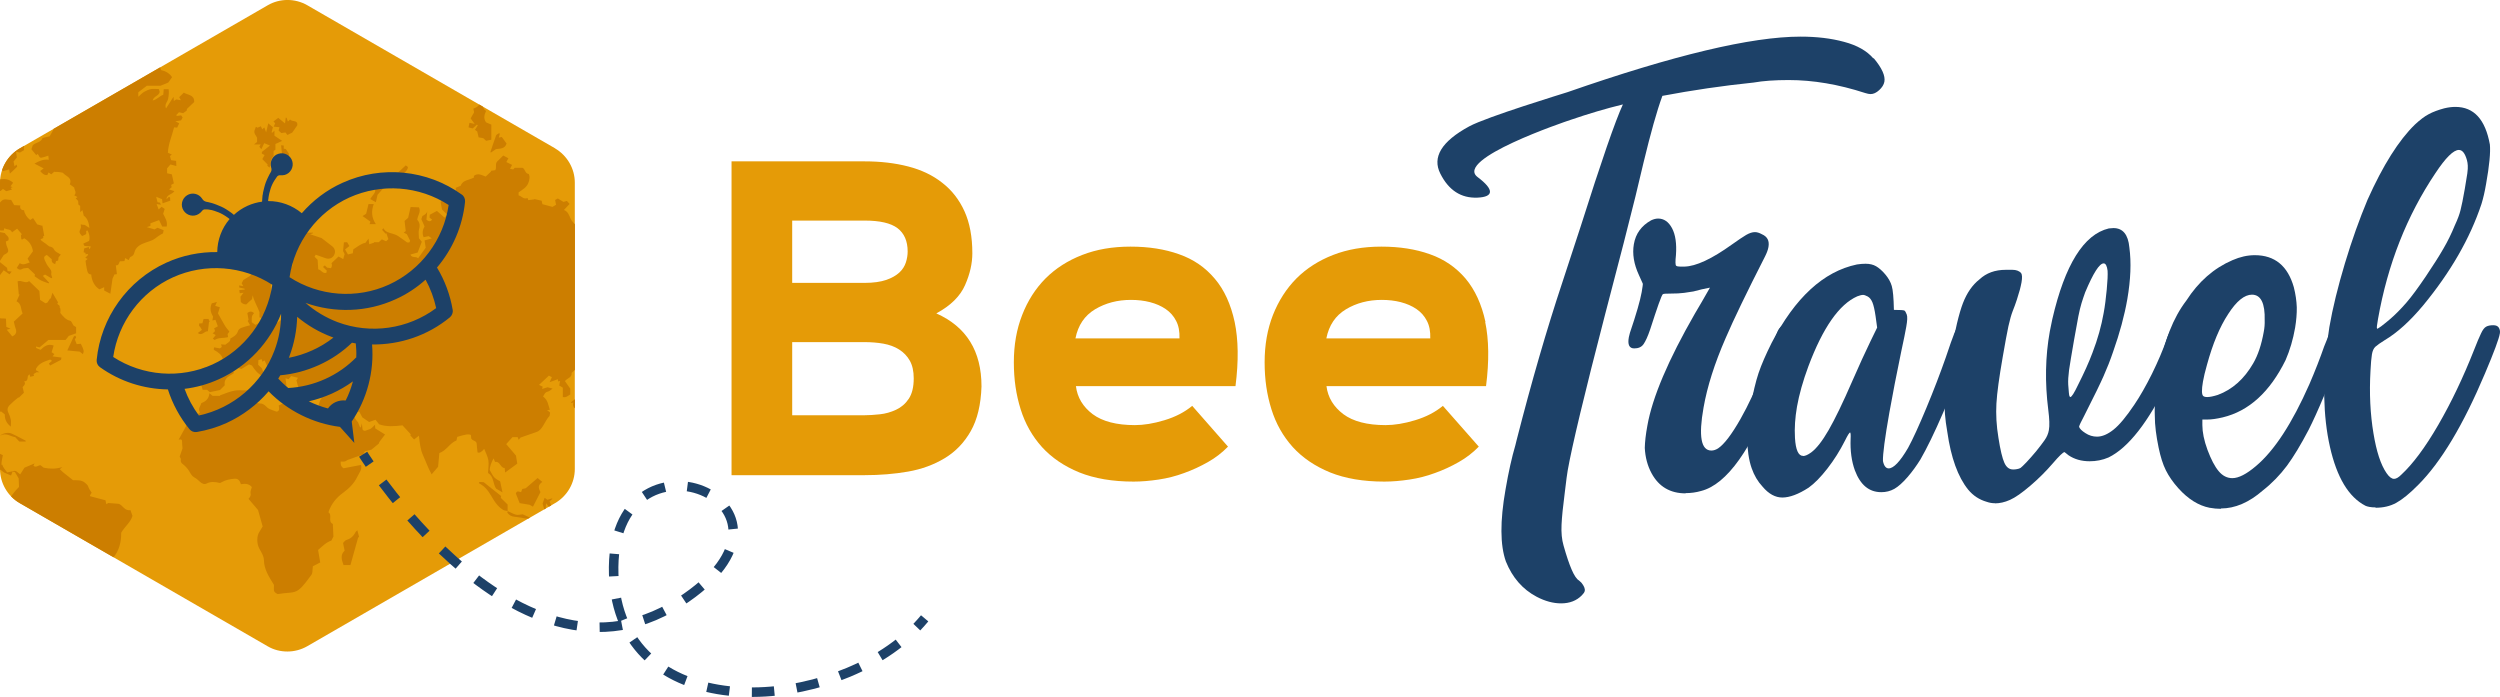 <?xml version="1.0" encoding="UTF-8"?>
<svg id="Layer_2" data-name="Layer 2" xmlns="http://www.w3.org/2000/svg" xmlns:xlink="http://www.w3.org/1999/xlink" viewBox="0 0 210.24 58.61">
  <defs>
    <style>
      .cls-1, .cls-2, .cls-3, .cls-4 {
        fill: none;
      }

      .cls-5 {
        clip-path: url(#clippath);
      }

      .cls-6 {
        fill: #e59b07;
      }

      .cls-7 {
        fill: #cc7e00;
      }

      .cls-8 {
        fill: #1d4168;
      }

      .cls-2 {
        stroke-dasharray: 0 0 0 0 1.89 1.89 1.89 1.89;
      }

      .cls-2, .cls-3, .cls-4 {
        stroke: #1d4168;
        stroke-miterlimit: 10;
        stroke-width: .8px;
      }

      .cls-3 {
        stroke-dasharray: 0 0 0 0 0 0 1.89 1.89 1.89 1.89 1.89 1.89;
      }
    </style>
    <clipPath id="clippath">
      <path class="cls-1" d="M48.35,39.44c0,1.18-.64,2.29-1.66,2.87l-20.85,12.04c-.51,.3-1.09,.44-1.66,.44s-1.15-.15-1.66-.44L1.66,42.31c-1.02-.59-1.66-1.69-1.66-2.87V15.36c0-1.18,.64-2.28,1.66-2.88L22.52,.44c1.02-.59,2.29-.59,3.32,0l20.85,12.04c1.02,.59,1.66,1.7,1.66,2.88v24.08Z"/>
    </clipPath>
  </defs>
  <g id="Layer_1-2" data-name="Layer 1">
    <g>
      <path class="cls-6" d="M46.69,12.48L25.84,.44c-1.03-.59-2.3-.59-3.32,0L1.66,12.48c-1.02,.59-1.66,1.7-1.66,2.88v24.08c0,1.18,.64,2.29,1.66,2.87l20.85,12.04c.51,.3,1.08,.44,1.66,.44s1.15-.15,1.66-.44l20.85-12.04c1.02-.59,1.66-1.69,1.66-2.87V15.36c0-1.18-.64-2.28-1.66-2.88Z"/>
      <g class="cls-5">
        <path class="cls-7" d="M60.91,22.44c.03,.09,.05,.15,.1,.32-.27-.15-.47-.26-.65-.36-.07-.13-.15-.27-.22-.4-.15,.02-.27,.04-.41,.06-.04-.14-.08-.26-.14-.46-.04,.12-.05,.16-.07,.23-.07-.04-.14-.08-.25-.13v.69c-.14,.1-.27,.2-.38,.28,.12,.29,.23,.58,.37,.92-.11,.01-.2,.04-.29,.04-.11,0-.24-.06-.33-.02-.57,.26-1.05,.64-1.49,1.11-.06-.05-.14-.11-.26-.22-.17,.05-.37,.11-.6,.18-.11-.1-.21-.02-.31,.12-.19-.11-.32,0-.41,.15-.1,.18-.17,.37-.35,.64,.09,.06,.19,.12,.28,.17v.6c-.21,.1-.38,.28-.21,.6-.16,.07-.3,.13-.45,.19,0,.11-.02,.21-.02,.32-.08,.04-.15,.09-.25,.14-.04,.27-.16,.51-.46,.7-.03-.2-.07-.37-.09-.54-.05-.4-.1-.8-.12-1.2,0-.13,.07-.27,.13-.4,.06-.13,.15-.24,.25-.33,.29-.33,.58-.66,.87-.98,.08-.1,.14-.24,.25-.29,.31-.16,.38-.42,.39-.72,0-.07,.04-.14,.08-.24-.1-.01-.19-.02-.3-.03-.02,.15-.03,.29-.04,.38-.23,.18-.43,.34-.65,.52v-.43s-.1-.09-.18-.15c-.67,.03-.86,.61-1.17,1.05,.06,.06,.12,.11,.18,.17-.26,.06-.49,.11-.76,.17,.02-.1,.03-.17,.04-.26-.16-.04-.33-.08-.51-.12-.1,.08-.19,.15-.27,.21-.14-.03-.26-.05-.41-.07-.02,.02-.05,.05-.08,.09-.11-.02-.22-.03-.33-.06-.45-.09-.67,.22-.9,.51-.04,.05-.05,.12-.09,.17-.35,.36-.7,.71-1.05,1.07-.04,.04-.04,.12-.06,.2,.28,.02,.5,.11,.52,.5,.17-.13,.28-.22,.42-.33,.15,.12,.3,.25,.46,.38-.03,.04-.06,.1-.11,.16,.05,.04,.1,.08,.18,.14,.03-.13,.05-.22,.08-.31,.06-.05,.12-.09,.15-.11,.08,.46,.16,.95,.25,1.44-.25-.01-.28,.23-.39,.42-.01-.1-.03-.19-.03-.29,.02-.23,.06-.47,.06-.7,0-.12-.03-.31-.25-.25-.22,.22-.19,.51-.21,.78,0,.21-.08,.37-.18,.54-.28,.47-.6,.9-.92,1.34-.26,.35-.44,.4-.78,.19-.15,.14-.29,.26-.47,.43,.06,.39-.39,.45-.56,.69,.17,.23,.32,.45,.45,.64v.48c-.19,.11-.35,.29-.63,.22v-.79c-.09-.05-.19-.11-.3-.18,.02-.12,.05-.25,.07-.38-.06,.01-.1,.02-.16,.04,0-.04-.01-.09-.03-.19-.22,.08-.43,.16-.69,.25,.07-.15,.13-.27,.19-.42-.09-.04-.17-.08-.25-.13-.28,.27-.54,.51-.83,.78,.15,.07,.23,.12,.31,.15-.01,.05-.02,.1-.05,.19,.17-.05,.3-.09,.46-.14,.1,.03,.24,.06,.42,.11-.14,.1-.26,.22-.39,.25-.25,.05-.31,.25-.41,.42,.41,.28,.43,.72,.57,1.11-.07,.02-.11,.03-.24,.05,.1,.06,.15,.08,.18,.11,.03,.02,.05,.05,.08,.08-.02,.12-.04,.23-.04,.27-.46,.49-.57,1.2-1.13,1.37-.48,.17-.87,.3-1.32,.46-.01,.02-.07,.09-.15,.19-.04-.1-.07-.17-.09-.23h-.43c-.16,.18-.34,.37-.53,.59,.28,.32,.53,.62,.82,.96,.03,.18,.07,.42,.11,.68-.34,.25-.67,.49-1.02,.75-.01-.15-.03-.25-.04-.38-.37,0-.37-.59-.81-.51-.03-.09-.06-.15-.12-.3-.21,.36-.31,.69-.33,.97,.15,.25,.24,.47,.39,.63,.16,.16,.38,.26,.49,.33,.07,.36,.13,.61,.2,.93-.21-.12-.37-.22-.54-.32-.28-.41-.18-1.02-.68-1.31,.02-.37,.08-.73,.03-1.07-.05-.32-.22-.62-.35-.96-.18,.2-.35,.38-.56,.3-.03-.26-.06-.49-.07-.71-.01-.3-.34-.24-.46-.46,0-.08-.02-.2-.03-.3-.21-.09-.41-.06-1.15,.16-.01,.09-.04,.19-.06,.3-.57,.22-.84,.85-1.44,1.06-.04,.38-.07,.78-.11,1.16-.18,.21-.34,.4-.54,.63-.3-.52-.48-1.07-.72-1.59-.24-.52-.28-1.08-.35-1.66-.16,.13-.28,.22-.41,.32-.12-.13-.21-.23-.31-.34,.02-.05,.03-.09,.03-.1-.23-.25-.44-.49-.69-.75-.66,.08-1.35,.14-1.97-.09-.12-.15-.22-.27-.3-.38-.22,.08-.4,.14-.54,.19-.21-.15-.37-.26-.57-.39-.06-.12-.16-.29-.25-.47h-.58c.09,.37,.25,.67,.47,.88,.07,.17,.12,.3,.17,.43,.02,0,.04,0,.07-.01,.02-.08,.04-.16,.08-.33,.03,.22,.04,.35,.06,.52,.15,.23,.39,.02,.55-.01,.19-.04,.34-.25,.5-.39,0,.07,0,.16,.02,.31,.25,.16,.53,.33,.82,.51-.12,.17-.22,.29-.31,.41-.09,.11-.18,.22-.22,.36-.2,.16-.39,.32-.62,.51-.15,.04-.35,.08-.54,.13-.06,.1-.11,.17-.15,.26-.4,.14-.79,.29-1.19,.43-.06,.02-.13,.03-.17,.07-.16,.14-.34,.12-.53,.1,0,.2-.02,.4,.24,.57,.45-.09,.96-.18,1.47-.28,.12,.38-.16,.67-.31,.99-.27,.57-.7,.99-1.22,1.37-.54,.39-.98,.92-1.21,1.62,.36,.23-.08,.78,.37,.98,.02,.35,.03,.67,.05,1.06-.03,.06-.09,.19-.17,.34-.44,.14-.77,.49-1.12,.79,.06,.35,.11,.68,.18,1.05-.22,.11-.4,.21-.62,.32-.01,.15-.02,.31-.04,.47-.01,.09-.03,.19-.08,.25-.34,.43-.62,.9-1.06,1.25-.21,.16-.45,.23-.72,.25-.34,.02-.69,.07-1.07,.12-.27-.2-.34-.1-.3-.77-.19-.33-.43-.67-.59-1.04-.14-.31-.25-.67-.25-1-.01-.41-.23-.71-.4-1.03-.21-.41-.23-1.03,.02-1.4,.1-.16,.19-.32,.27-.45-.14-.5-.27-.96-.39-1.38-.28-.33-.53-.63-.8-.94,.15-.16,.22-.29,.17-.49-.03-.15,.07-.34,.11-.5-.27-.31-.58-.29-.92-.24-.08-.27-.21-.49-.54-.46-.38,.03-.74,.1-1.08,.29-.04,.03-.09,.05-.14,.07-.39-.1-.76-.15-1.14,.05-.17,.09-.38,0-.54-.15-.14-.13-.29-.27-.46-.36-.22-.12-.32-.31-.44-.52-.13-.22-.31-.42-.51-.58-.16-.12-.25-.22-.2-.43,.01-.07-.07-.16-.1-.23,.09-.26,.17-.51,.24-.69-.02-.23-.04-.4-.04-.57,0-.13-.03-.24-.29-.16,.24-.43,.45-.81,.66-1.2,0,0-.01,0-.02-.01,.13-.17,.26-.35,.42-.56,.33,0,.47-.33,.74-.54-.23-.29,.05-.5,.11-.77,.36-.13,.64-.36,.68-.83,.1,.08,.19,.15,.27,.22h.63s-.01-.03-.01-.04c.41-.14,.81-.33,1.23-.4,.29-.05,.61-.02,.91-.02,.15,0,.3-.03,.53-.06,.01,0,.09,.04,.13,.06,.02,.18,.04,.32,.07,.49-.06,.07-.14,.16-.22,.26,.2,.21,.43,.35,.72,.35,.21,0,.36,.1,.51,.25,.08,.09,.18,.17,.29,.22,.17,.08,.35,.13,.59,.22,.25-.04,.24-.26,.18-.52,.14-.07,.26-.13,.31-.15,.63,.2,1.18,.37,1.71,.54,.17-.08,.3-.15,.4-.19,.26,.04,.48,.07,.71,.1,.32-.22,.22-.67,.47-.89-.02-.21-.04-.38-.06-.55-.06-.03-.13-.08-.19-.11-.15,.06-.3,.13-.44,.19-.14-.07-.26-.14-.4-.21-.28,.17-.54,.04-.81-.09-.03-.11-.07-.23-.11-.36-.03-.12-.06-.24-.1-.4,.02-.03,.06-.1,.13-.21-.22-.05-.4-.1-.58-.14-.08,.1-.15,.18-.21,.26-.08-.02-.15-.05-.26-.08,.03,.22,.05,.42,.08,.61-.45,.07-.57-.34-.78-.65,.02-.08,.04-.18,.08-.32-.28-.22-.56-.43-.84-.65-.02,.02-.04,.03-.05,.05-.08-.17-.16-.34-.25-.54-.07,.04-.12,.07-.19,.11-.02-.06-.04-.14-.05-.21-.09,.02-.18,.04-.28,.07,0,.12-.01,.25-.02,.4,.09,.08,.18,.17,.3,.28,.04,.09,.09,.22,.13,.31,.28,.18,.54,.34,.8,.51-.09,.06-.17,.1-.28,.17,.02,.07,.05,.16,.08,.27-.06,.08-.12,.19-.19,.3,.08-.43-.02-.69-.48-.9-.4-.19-.64-.5-.88-.88-.06-.03-.16-.06-.25-.1-.22,.13-.43,.26-.64,.39-.15-.05-.3-.1-.46-.15-.23,.1-.24,.28-.18,.5-.32,.25-.86,.36-.76,1.02-.12,.13-.29,.29-.4,.4-.33,.07-.58,.12-.86,.18-.05-.04-.14-.12-.23-.2h-.37c-.05-.17-.1-.34-.15-.53,.04-.17,.13-.38,.14-.59,0-.19-.07-.39-.11-.58,.25-.24,.53-.19,.8-.17,.3,.02,.59,.06,.86,.08,.3-.69,.24-1.14-.6-1.57,0-.06,0-.12,.02-.21,.15,.03,.3,.06,.49,.09,.04-.03,.1-.07,.16-.12-.02-.08-.04-.15-.06-.22,.13,.01,.25,.02,.36,.03,.16-.16,.44-.22,.42-.52,.29-.16,.55-.3,.65-.65,.03-.1,.17-.21,.28-.25,.22-.09,.46-.14,.73-.22-.07-.12-.13-.22-.2-.35,.01-.02,.06-.08,.07-.11-.03-.21-.07-.38-.1-.56q.28-.25,.56,0c-.2,.26-.2,.26-.19,.77,.1,.07,.19,.13,.31,.22,.08-.04,.19-.09,.31-.15,.14,.08,.29,.17,.41,.24,.24-.14,.48-.28,.73-.42,.12,.07,.22,.13,.31,.19,.16-.11,.31-.21,.52-.35-.05-.3-.22-.71,.21-1,.08,.1,.16,.2,.25,.3,.37-.03,.18-.34,.22-.46-.07-.09-.12-.15-.19-.25-.05,0-.14-.02-.26-.04,.03-.07,.06-.12,.1-.19,.04,.04,.06,.07,.09,.11,.28-.3,.61-.35,.95-.19,.18-.14,.33-.25,.47-.37-.08-.06-.17-.13-.32-.24-.23,.06-.51,.09-.77,.2-.2,.09-.33,.05-.47-.12,0,.1-.02,.17-.02,.25-.04,0-.07,0-.07-.01-.07-.19-.21-.4-.18-.58,.04-.24-.04-.42-.09-.7,.28-.36,.59-.77,.89-1.16,.01-.12,.03-.21,.04-.3-.21-.22-.45-.16-.71-.09-.1,.18-.33,.37-.16,.7-.14,.14-.29,.3-.46,.43-.44,.37-.56,.76-.49,1.3,.16,.16,.27,.28,.4,.41-.14,.19-.27,.39-.41,.56-.17,.19-.2,.39-.09,.61-.08,.11-.17,.24-.28,.39-.13,.06-.39,.04-.36,.34-.1-.01-.15-.02-.23-.03v-.45c-.17-.47-.45-.9-.57-1.41-.02,.12-.04,.24-.06,.32-.17,.15-.33,.29-.48,.44q-.26,.01-.46-.2c-.01-.16-.02-.29-.03-.45,.06-.07,.13-.17,.26-.33-.15,.02-.23,.03-.32,.04-.01-.07-.03-.16-.04-.26,.16-.02,.3-.04,.45-.05,0-.03,0-.05,0-.07-.15-.03-.29-.07-.45-.1,0-.05,0-.09-.01-.18,.11,.02,.19,.04,.34,.07-.06-.13-.1-.2-.13-.26,.06-.11,.12-.21,.15-.27,.24-.14,.43-.26,.56-.34,.17-.24,.29-.43,.43-.63,.01,0-.03-.02-.06-.04,.03-.05,.06-.11,.1-.16,.03,.04,.06,.09,.13,.18,.17-.31-.03-.78,.49-.83-.09-.09-.13-.12-.19-.18,.15-.25,.3-.5,.46-.77,.05,0,.12-.02,.21-.03-.01-.11-.02-.22-.03-.28,.18-.2,.34-.37,.5-.54,.16-.09,.41,.07,.53-.2-.03-.09-.06-.21-.09-.3,.13,.05,.25,.09,.37,.14,.01-.02,.02-.04,.03-.06-.04-.07-.09-.14-.13-.22,.15,.02,.28,.04,.43,.07,.09-.17,.17-.32,.26-.49,.08-.02,.2-.05,.36-.09,.05,.03,.14,.08,.23,.14,.03-.08,.06-.16,.1-.26,.24,.19,.47,.36,.72,.55-.11,.06-.19,.11-.33,.19,.06,.02,.11,.03,.16,.04-.05,.04-.08,.07-.17,.14h.78s0,.03,0,.04c-.06,.02-.11,.04-.24,.09,.35,.12,.64,.22,.96,.32,.27,.21,.57,.45,.88,.68,.26,.2,.32,.49,.17,.76-.15,.27-.43,.36-.73,.25-.26-.1-.52-.18-.81-.29-.03,.05-.07,.11-.1,.17,.11,.11,.22,.22,.26,.26,.02,.32,.03,.55,.05,.8,.27,.05,.36,.39,.69,.29,0-.06,.02-.13,.03-.18-.11-.11-.21-.21-.32-.31,.07-.06,.1-.08,.15-.13,.07,.07,.14,.13,.2,.19,.11,.01,.21,.03,.32,.04q.13-.17,.05-.42c.18-.18,.38-.36,.59-.56,.12,.07,.24,.14,.39,.22,.04-.15,.08-.28,.12-.42-.05-.1-.1-.21-.13-.26,.02-.26,.04-.47,.07-.73,.05,0,.16,0,.27-.01,.07,.11,.12,.21,.19,.32-.12,.1-.23,.18-.36,.29,.08,.14,.15,.27,.24,.42,.14-.03,.27-.06,.41-.1,.01-.13,.03-.23,.04-.33,.33-.2,.63-.48,1.02-.55,.07-.09,.14-.19,.26-.35,.03,.2,.04,.3,.06,.47,.14-.05,.27-.09,.4-.13,0-.01,0-.03-.01-.04h.41c.08-.07,.17-.15,.26-.24,.12,.05,.24,.1,.36,.16,.07-.07,.13-.13,.19-.18-.06-.18-.12-.34-.17-.5-.02,.01-.04,.03-.06,.05-.1-.11-.19-.21-.3-.33,.03-.04,.06-.08,.11-.14,.16,.32,.47,.38,.76,.46,.17,.05,.34,.11,.49,.21,.25,.16,.48,.35,.75,.53h.18c.03-.06,.06-.13,.07-.14-.1-.2-.18-.36-.28-.56-.04-.02-.14-.06-.26-.12,.06-.05,.11-.08,.17-.14-.03-.26-.06-.53-.1-.85,.09-.08,.21-.18,.3-.26,.08-.33,.14-.62,.21-.91,.24,.01,.46,.02,.7,.03,.2,.39-.12,.68-.14,1.05,.19,.2,.25,.46,.15,.78-.07,.23-.01,.5-.01,.77,.06,.07,.14,.17,.24,.29-.11,.28-.22,.59-.35,.91-.21,.06-.4,.11-.61,.17,.13,.32,.46,.12,.65,.31,.23-.32,.43-.61,.64-.89-.04-.2-.07-.39-.1-.61,.2-.06,.38-.11,.61-.17-.11-.08-.19-.14-.26-.19-.15,.03-.29,.06-.43,.09-.13-.33-.09-.61,.08-.91-.09-.2-.18-.4-.27-.61,.03-.07,.06-.16,.09-.26,.17-.1,.37-.19,.41-.42-.02,.25-.05,.5-.07,.73,.19,.16,.33,.17,.48,0-.07-.06-.14-.11-.22-.18,0-.08,.02-.17,.02-.24,.2-.11,.38-.2,.6-.32,.2,.17,.41,.36,.64,.56,.08-.07,.14-.13,.25-.23-.15-.15-.29-.29-.46-.45-.03-.15-.07-.36-.12-.63,.1-.14,.29-.19,.53-.21,.32-.03,.64-.11,1.03-.18-.09-.16-.17-.28-.25-.42-.01-.11-.02-.23-.04-.38,.13-.06,.26-.11,.42-.18,.18-.51,.74-.46,1.13-.7-.01-.05-.03-.1-.03-.12,.35-.29,.68-.06,1,.05,.18-.16,.32-.3,.46-.43-.01-.02-.03-.04-.04-.05,.12-.02,.25-.03,.39-.06,.14-.22-.04-.52,.16-.73,.17-.17,.35-.34,.51-.5,.16,.09,.28,.15,.43,.23-.05,.09-.09,.18-.17,.32,.14,.07,.29,.15,.48,.24-.05,.09-.11,.2-.17,.33,.1,.02,.19,.03,.27,.05,.04-.05,.08-.1,.12-.14h.66c.24,.12,.2,.48,.51,.52,.04,0,.09,.22,.08,.33-.02,.34-.16,.64-.42,.86-.16,.13-.33,.24-.5,.36v.25c.25,.06,.42,.37,.75,.22,.02,.05,.03,.1,.06,.18,.17-.02,.34-.04,.51-.06,0-.01,0-.02,0-.03,.2,.04,.4,.09,.62,.14,.02,.07,.04,.16,.06,.29,.26,.07,.54,.15,.85,.23,.09-.05,.2-.12,.3-.18-.03-.15-.05-.27-.08-.4,.09-.05,.17-.1,.23-.13,.15,.1,.3,.19,.47,.29,.06-.02,.15-.04,.29-.08,.06,.07,.13,.14,.23,.25-.18,.18-.33,.34-.48,.51,.34,.12,.44,.45,.56,.72,.1,.24,.27,.36,.42,.54,.29-.21,.18-.56,.35-.76,.11,.12,.22,.23,.33,.35,.14-.08,.27-.16,.41-.24,.12,.04,.24,.08,.36,.12,0,.07,.02,.12,.03,.23,.09-.1,.15-.18,.22-.26,.07,.02,.15,.04,.27,.08-.02-.26-.04-.5-.06-.73,.45-.33,.91-.23,1.38-.02-.02,.1-.04,.19-.07,.31,.1,.01,.19,.02,.28,.04,.03-.08,.06-.15,.09-.22,.26-.06,.46,.03,.65,.26-.06,.02-.12,.03-.18,.05,.26,.25,.47,.44,.74,.7,.09-.01,.27-.02,.44-.07,.48-.14,.56-.14,1.13,.14,.02,.17,.05,.37,.08,.57,.06,.17,.2,.2,.4,.19,.38-.01,.76,.03,1.15,.12,.12-.12,.24-.24,.38-.39,.03,.01,.1,.05,.2,.1-.06,.06-.1,.1-.15,.15-.05,.04-.11,.08-.18,.13,.15,.14,.28,.26,.46,.41,.07-.05,.17-.11,.26-.17-.05-.22-.1-.4-.15-.62,.43-.02,.81,.24,1.17,.08,.23,.1,.45,.18,.64,.3,.23,.15,.43,.34,.65,.51,.14,.11,.27,.25,.43,.34,.23,.14,.36,.31,.37,.59,0,.16,.03,.33,.24,.35v-.4c.21,.05,.35,.09,.47,.11,.14,.15,.26,.29,.4,.45-.22,.23-.44,.46-.65,.68Zm-25.03-4.69s.01-.07,0-.11c0,.04,0,.08,0,.11ZM.14,39.11c-.05-.26,.06-.55,.1-.83-.17-.08-.3-.14-.37-.18-.34,.02-.61,.04-.89,.05,.15-.47,.29-.88,.43-1.31-.07-.03-.15-.07-.21-.1-.17,.05-.32,.09-.46,.12-.07,.2-.15,.39-.2,.54-.3,.06-.53,.11-.77,.16-.13-.06-.27-.13-.34-.16-.47-.57-.53-1.14-.3-1.77-.08-.2-.03-.41,.14-.56,.15-.11,.3-.22,.52-.38,.27,.01,.64,.03,.98,.05,.07-.09,.13-.16,.2-.25,.32,.04,.63,.08,.95,.12,0,.02,0,.04,0,.05,.07-.02,.14-.05,.17-.06,.13,.1,.23,.18,.31,.25,0,.41,.13,.73,.51,1.03,0-.23,.03-.41,0-.58-.04-.2-.11-.4-.2-.58-.13-.25-.08-.47,.09-.64,.22-.23,.47-.43,.72-.64,.02-.02,.06-.01,.07,0,.17-.16,.3-.29,.42-.41-.03-.15-.07-.32-.11-.48,.13-.14,.29-.26,.13-.48,.31,0,.28-.23,.31-.43,0-.05,.09-.1,.15-.16,.02,.1,.04,.16,.05,.21,.11-.03,.2-.05,.32-.08-.01-.05-.03-.11-.04-.15,.09-.06,.18-.11,.24-.15h.26c-.12-.08-.21-.13-.3-.18,.01-.06,0-.12,.03-.16,.26-.45,.72-.57,1.16-.73,.03-.01,.1,.06,.16,.11-.09,.08-.17,.14-.26,.22,.04,.07,.08,.14,.1,.17,.32-.16,.61-.32,.92-.48,.01-.06,.03-.14,.04-.19-.24-.04-.47-.07-.75-.1,.08-.1,.11-.14,.15-.19-.07-.05-.14-.1-.23-.16,.06-.18,.11-.35,.17-.56-.49-.19-.81,.09-1.1,.36-.13-.05-.24-.09-.36-.15-.02,0-.01-.06-.02-.13,.12,.03,.21,.06,.29,.08,.25-.21,.48-.4,.75-.63h1.44c.09-.1,.17-.2,.27-.34,.17-.06,.39-.14,.62-.22v-.52c-.08-.05-.18-.11-.22-.14-.11-.16-.17-.37-.27-.39-.4-.09-.6-.38-.84-.66,0-.16,.07-.34-.07-.49,.14-.18-.35-.22-.11-.39-.16-.27-.31-.52-.48-.82-.06,.21-.11,.35-.15,.5-.02,0-.03-.02-.04-.03-.07,.11-.14,.22-.23,.35-.05,.02-.12,.05-.16,.07-.17-.11-.32-.2-.46-.29-.03-.27-.05-.54-.06-.75-.31-.3-.58-.57-.86-.83-.31,.26-.64-.12-.97,.02,.03,.37,.06,.73,.1,1.1,.02,0,.05,0,.07,0-.08,.18-.16,.37-.26,.58,.44,.2,.34,.67,.51,1.02-.24,.22-.48,.44-.74,.69,.05,.17,.08,.39,.16,.59,.1,.29,.03,.5-.29,.65-.14-.17-.29-.35-.46-.56,.12-.04,.19-.06,.31-.09-.14-.06-.24-.1-.35-.15-.01-.22-.02-.45-.03-.69-.06,0-.13-.02-.19-.02-.42,.04-.75-.18-1.04-.43-.3-.26-.61-.42-1-.3-.08-.26-.16-.5-.23-.71-.14-.05-.23-.09-.33-.13-.14-.74,.27-1.27,.62-1.81,.11-.02,.2-.03,.26-.05,.09-.21,.16-.39,.23-.55,.07,.01,.13,.05,.16,.03,.31-.13,.42-.4,.48-.69,.03-.13,.04-.19,.2-.16-.03,.32,.13,.66-.14,.96,.1,.02,.2,.05,.27,.06,.04,.09,.07,.15,.12,.25,.15-.19,.27-.35,.4-.52,.16,.11,.32,.22,.49,.34,.07-.09,.12-.16,.18-.23-.13-.02-.24-.02-.34-.04-.02-.11-.04-.21-.05-.28-.24-.2-.46-.36-.64-.51,.13-.19,.24-.36,.37-.57,.44-.23,.45-.28,.23-.8-.04-.1-.04-.22-.06-.33,.08-.04,.16-.07,.21-.09,.13-.33-.2-.41-.29-.62-.17-.03-.36-.07-.63-.12,.08,.22,.13,.37,.15,.45-.07,.19-.15,.33-.19,.49-.07,.24-.08,.5-.33,.68-.09-.12-.16-.22-.25-.34,.03-.19,.06-.39,.09-.57-.11-.12-.19-.22-.27-.31-.1,.15-.2,.31-.32,.5-.03-.25-.06-.45-.09-.64-.12-.09-.23-.17-.34-.26,.04-.11,.06-.21,.08-.24-.06-.25-.11-.47-.17-.67-.08-.24-.25-.41-.49-.48-.03,0-.07,.02-.12,.04,.02,.1,.05,.2,.07,.3-.07,.03-.14,.06-.24,.1,.03,.34,.05,.67,.07,.95,.17,.07,.28,.12,.4,.17v.56c.07-.06,.1-.09,.17-.15-.1,.4-.3,.63-.46,.6-.09-.07-.18-.13-.29-.22,.09-.12,.17-.23,.23-.31-.04-.13-.07-.25-.1-.35-.13-.11-.25-.21-.34-.29-.13,.19-.25,.36-.36,.52,.1,.06,.2,.11,.3,.18-.05,.11-.09,.21-.13,.31,.13,.06,.25,.11,.37,.16-.01,.07-.03,.12-.04,.16-.35-.1-.67-.08-.99-.02-.19-.07-.4-.11-.58-.21-.16-.09-.34-.21-.3-.45-.05-.03-.11-.05-.17-.09-.18,.1-.36,.2-.57,.32,.13,.1,.2,.15,.24,.19v.47c-.09-.04-.24-.08-.25-.12,0-.25-.19-.22-.32-.2-.21,.03-.42,.1-.65,.15-.16-.06-.33-.13-.59-.23,.19-.12,.29-.17,.4-.24-.09-.11-.17-.22-.26-.34-.44,.14-.75-.19-1.19-.27-.05-.07-.13-.17-.2-.26h-.32c-.13,.09-.08,.35-.33,.29-.03-.14-.05-.29-.1-.53-.07,.21-.11,.34-.16,.48-.43-.05-.27-.55-.55-.7-.05,.12-.1,.24-.15,.35-.07,.03-.14,.06-.23,.1-.12-.22-.26-.21-.43-.06-.15,.12-.32,.27-.5,.31-.14,.03-.31-.07-.44,.1,.02,.1,.04,.21,.08,.39-.36-.19-.66-.36-.96-.52-.26-.11-.53-.22-.8-.33,0-.02,0-.04,.01-.06-.14,.02-.28,.04-.43,.07-.07-.04-.16-.1-.25-.13-.26-.07-.52-.13-.84-.22-.08,.01-.25,.04-.41,.07-.1-.12-.18-.21-.28-.34-.11,.02-.23,.04-.36,.07-.02-.06-.04-.12-.06-.18-.09,.04-.16,.08-.26,.13,.02-.1,.03-.16,.04-.21-.08-.04-.14-.07-.21-.1-.06,.1-.11,.18-.16,.27-.14,.03-.3,.07-.46,.1,0,.06-.02,.13-.04,.2-.19,.06-.38,.11-.56,.16-.12,.27-.23,.53-.34,.77-.21,.06-.39,.11-.58,.17-.05,.5,.66,.46,.59,.91,.13,.07,.22,.11,.33,.17,.02,.06,.05,.13,.07,.2,.12,.01,.24-.16,.39,.07-.15,.03-.27,.06-.4,.09-.04,.04-.1,.11-.14,.16-.11-.03-.2-.06-.26-.08-.03-.09-.06-.15-.1-.25-.15,.09-.27,.16-.39,.23-.02-.02-.03-.04-.06-.08-.03,.09-.04,.14-.06,.23-.04-.05-.06-.08-.08-.1-.08,.08-.16,.18-.22,.24,.06,.06,.12,.12,.18,.18,.02,0,.08,0,.13,0-.1,.29,.08,.36,.25,.43,.16-.02,.32,0,.48-.03,.15-.02,.29-.06,.44-.1,.03,.18,.06,.33,.09,.51-.03,.04-.06,.11-.08,.15-.32,.13-.61,.25-.91,.37,.05,.05,.08,.09,.07,.08-.09,.17-.17,.32-.24,.45,.05,.12,.08,.22,.09,.25,.18,.05,.31,.09,.5,.14-.13,.13-.22,.22-.3,.32,.19,.17,.37,.13,.59-.07,.04,.26,.07,.47,.1,.68,.08-.04,.16-.08,.25-.14,.11,.07,.23,.14,.32,.2h.32v.45c-.21,.19-.44,.4-.69,.63-.2,0-.35,.08-.44,.32,.3-.13,.58-.24,.81-.33,.43-.4,.83-.76,1.23-1.13-.09-.08-.14-.13-.22-.21,.14-.12,.27-.22,.37-.3,.07-.15,.13-.28,.19-.41,.09,.03,.14,.04,.21,.06-.04,.15-.08,.27-.12,.4,.03,.03,.06,.05,.09,.07-.03,.06-.07,.12-.1,.17,.21-.09,.36-.28,.56-.34,.26-.07,.23-.21,.19-.4,0-.02,.02-.05,.02-.05,.11-.01,.22-.03,.34-.04,.29,.36,.67,.52,1.14,.49,.15,.04,.29,.09,.47,.14,.14,.14,.32,.32,.54,.53,.07-.01,.19-.03,.32-.06-.04,.1-.07,.19-.11,.31,.13,.04,.25,.08,.39,.12-.03,.15-.06,.29-.09,.43,.03,.07,.07,.13,.1,.2,.08-.03,.16-.05,.25-.08-.04-.06-.07-.12-.1-.17,.09-.06,.18-.12,.26-.18,.05,.1,.11,.2,.16,.3,.14,.09,.28,.19,.41,.27q.03,.59,.13,.72c.14,.02,.27,.05,.42,.07-.13,.29-.11,.33,.12,.46,.04,.02,.09,.02,.19,.04-.12,.09-.19,.13-.22,.15-.07,.2-.13,.36-.17,.46,.26,.24,.52,.48,.79,.73-.1,.29,.22,.52,.17,.83-.06,.34-.09,.69-.13,1.03,.05,.38,.1,.76,.13,.96,.31,.56,.54,.96,.73,1.3,.26,.15,.46,.26,.65,.38,.05,.03,.1,.09,.12,.15,.14,.45,.36,.86,.73,1.17-.05,.1-.1,.18-.13,.23,.19,.12,.35,.23,.48,.32q.06,.34,.35,.5c-.03-.12-.03-.21-.08-.27-.22-.36-.45-.72-.69-1.07-.11-.16-.17-.33-.18-.52,.3-.02,.42,.01,.46,.2,.11,.44,.43,.72,.73,1.01,.06,.06,.09,.15,.14,.25,.24,.25,.5,.51,.73,.79,.09,.11,.15,.32,.11,.44-.08,.24,.05,.31,.2,.39,.56,.34,1.15,.62,1.75,.78,.22-.04,.4-.09,.59-.13,.36,.57,.94,.64,1.46,.75,.14,.16,.26,.3,.37,.43-.09,.2,.03,.27,.19,.34,.14,.06,.25,.17,.41,.28,.17,.07,.39,.17,.58,.25,.05-.13,.09-.25,.14-.36-.16,.03-.31,.07-.47,.1-.15-.23-.36-.42-.4-.65Zm1.43-5.65h0s0,0,0,0Zm-.57,6.2s0,0,.01,0c0,0,.01,0,.02,0,0,0-.02,0-.02,0,0,0-.01,0-.01,.01ZM13.02,19.3c-.24-.07-.42-.12-.68-.2,.16-.05,.24-.08,.31-.1,0-.1,0-.19,0-.22,.28-.1,.49-.18,.73-.27,.09,.18,.18,.36,.26,.54h.38c.09-.43-.14-.75-.3-1.07,.05-.14,.08-.26,.13-.41-.09-.06-.17-.12-.26-.18-.09,.08-.15,.13-.25,.22-.06-.17-.11-.29-.17-.45,.15,.02,.25,.04,.36,.06-.03-.07-.05-.11-.08-.18-.07-.01-.16-.03-.2-.03-.05-.17-.08-.32-.11-.46,.16,.06,.32,.13,.49,.2,.01,.1,.02,.21,.04,.35,.24-.08,.44-.15,.66-.23-.07-.12,.07-.29-.14-.31-.06,.07-.13,.13-.19,.2,.01-.43,.49-.38,.66-.69-.13-.04-.26-.08-.44-.14,.1-.08,.15-.13,.22-.19-.02-.06-.03-.13-.05-.19,.09-.05,.17-.1,.23-.13-.06-.28-.12-.55-.17-.76-.15-.03-.28-.06-.4-.09v-.41c.1-.11,.2-.23,.28-.33,.16,.04,.3,.08,.5,.13,0-.17-.02-.3-.02-.43-.18-.03-.31-.05-.42-.06-.04-.14-.07-.25-.1-.35,.05-.04,.09-.06,.16-.12-.13-.06-.22-.11-.33-.16,.03-.73,.34-1.41,.52-2.13,.08,0,.16,.01,.26,.02,.06-.12,.12-.25,.17-.36-.09-.05-.16-.09-.32-.17,.22-.04,.34-.05,.48-.08,.04-.08,.09-.16,.13-.24-.06-.08-.1-.14-.13-.18-.15,.02-.26,.03-.37,.05-.01-.03-.02-.05-.03-.08,.08-.08,.15-.16,.22-.23,.14,.03,.25,.06,.35,.08,.12-.08,.21-.15,.3-.22,.01-.08,.03-.16,.02-.14,.24-.23,.43-.41,.61-.58,.03-.62-.52-.57-.87-.79-.13,.13-.26,.25-.39,.38,.03,.04,.07,.12,.14,.26-.17-.03-.27-.05-.39-.07-.05,.04-.11,.08-.2,.13-.01-.13-.02-.23-.03-.35-.21,.32-.4,.63-.63,.98-.15-.37,.14-.56,.18-.82,.05-.27,.08-.53,.04-.8h-.41c-.01,.16-.03,.3-.04,.47-.3,.09-.49,.39-.89,.48,.09-.38,.51-.36,.59-.72-.01-.03-.04-.13-.07-.24-.23,0-.44-.03-.65,0-.21,.04-.41,.13-.6,.24-.17,.1-.3,.25-.48,.41v-.38c.23-.18,.43-.33,.72-.55h1.15c.21-.09,.42-.17,.65-.27,.09-.13,.21-.29,.32-.45-.23-.35-.56-.51-.93-.6-.05-.17-.1-.35-.16-.55-.15,.09-.28,.16-.44,.26-.09,0-.21,0-.39-.02,.15-.1,.26-.17,.36-.24,.12-.09,.35-.11,.24-.38-.22-.11-.42-.42-.67-.14-.19-.1-.34-.18-.46-.25-.5,.03-.95,.06-1.4,.08-.06,.09-.11,.15-.16,.23-.07-.03-.13-.05-.18-.07-.21,.16-.41,.32-.61,.47,.06,.05,.13,.12,.21,.18-.05,.07-.09,.12-.11,.15,.07,.12,.12,.23,.23,.43-.2-.08-.32-.12-.41-.16-.01-.13-.02-.24-.04-.32-.14-.07-.27-.14-.41-.21-.04,.11-.07,.2-.1,.31-.13,.04-.34-.15-.4,.12,.07,.11,.14,.22,.21,.33,.22,.07,.5-.07,.67,.23-.2-.05-.4-.09-.6-.14,0,.07-.01,.12-.02,.18-.11-.03-.21-.05-.32-.08q.18,.29,.07,.44c-.14-.11-.26-.32-.5-.15,.04,.16,.08,.32,.13,.51,.1,.09,.22,.2,.34,.3-.01,0-.03,.01-.04,.02,.09,.24,.18,.47,.29,.73-.08,0-.14,.02-.21,.03-.12-.22-.23-.43-.35-.65-.03,.03-.07,.07-.1,.1-.11-.2-.22-.41-.35-.64,0,0,0-.02,.01-.03-.15-.08-.26-.28-.5-.16-.14,.33,.1,.59,.2,.91-.11,.06-.22,.12-.35,.18-.08-.23-.15-.44-.22-.64,.04,0,.08-.02,.12-.03-.02-.03-.04-.06-.07-.09h-.23c-.03,.07-.05,.13-.1,.24-.08-.15-.14-.26-.18-.33-.37,.15-.72,.29-1.05,.42v.17c-.17,.1-.3,.19-.37,.23,.02,.28,.03,.49,.04,.69-.02,.11,.02,.22,.08,.31,.1,.14,.08,.24-.08,.35-.07-.1-.14-.21-.22-.31-.13-.16-.26-.13-.38,.06-.16,.23-.34,.45-.5,.67-.09,.12-.17,.25-.26,.38,.05,.1,.09,.19,.13,.27,.21,.02,.39,.03,.57,.04v.56c-.12,.21-.22,.4-.32,.58-.2,.05-.4,.09-.6,.14-.14,.4-.59,.36-.83,.62-.03,.1-.07,.21-.11,.33,.13,.16,.27,.33,.41,.5,.03-.04,.07-.08,.09-.1,.16,.07,.12,.35,.35,.31,.18-.03,.34-.1,.57-.17,.01,.1,.02,.21,.04,.34-.45-.05-.79,.09-1.2,.33,.31,.16,.55,.28,.77,.4-.08,.06-.18,.14-.29,.22,.16,.2,.33,.37,.6,.34,.03-.08,.07-.15,.1-.22,.09,.06,.17,.11,.23,.16,.1-.09,.17-.15,.25-.22,.11,.04,.21,0,.3,.02,.14,0,.27,.04,.43,.07,.21,.29,.81,.37,.58,.97,.13,.09,.24,.18,.37,.27,0,.21,.25,.42,0,.65,.08,.04,.16,.09,.27,.15-.06,.05-.1,.08-.14,.11,.07,.08,.14,.16,.2,.22,0,.12,.02,.23,.02,.3,.08,.06,.14,.1,.15,.11v.53c.06-.06,.11-.09,.19-.17,.04,.19,.08,.34,.11,.46,.34,.25,.43,.62,.48,1.04-.12-.08-.25-.16-.4-.26-.02,0-.09,0-.15-.01-.06,0-.11-.02-.18-.04,0,.13,.03,.24,0,.32-.15,.35-.15,.37,.11,.67,.12-.05,.24-.11,.32-.15,.11-.12-.09-.29,.14-.32,.15,.28,.22,.58,.13,.88-.17,.08-.33,.16-.49,.23,.04,.08,.07,.14,.1,.19,.17,.01,.33,.02,.53,.04-.03,.09-.05,.15-.07,.2,0,0-.04,0-.07,0,0-.04,0-.08-.02-.15-.14,.04-.26,.08-.39,.12-.02,.11-.04,.22-.05,.33,.06,.02,.1,.03,.16,.04v.13c.07-.02,.12-.03,.17-.04,.02,.02,.03,.05,.05,.08-.08,.08-.16,.16-.24,.25,.06,.03,.13,.05,.2,.09-.09,.08-.16,.14-.18,.16,.04,.27,.06,.48,.11,.67,.05,.2,.05,.47,.37,.48,.04,.55,.3,1.01,.69,1.25,.12-.05,.25-.11,.4-.18v.28c.17,.09,.33,.17,.52,.27,.06-.44,.12-.84,.18-1.26,.04-.1,.1-.23,.16-.36,.07,0,.15-.02,.21-.03-.03-.26-.06-.5-.09-.74,.26,.04,.25-.19,.34-.34,.13,0,.26,0,.39-.02,.02-.1,.04-.18,.05-.25,.08,.04,.15,.08,.3,.17,.06-.1,.09-.25,.18-.28,.18-.07,.26-.18,.3-.36,.12-.47,.51-.68,.91-.82,.65-.22,.65-.2,1.08-.54,.13-.1,.28-.17,.42-.25,.02-.08,.03-.17,.05-.26-.18-.08-.34-.14-.51-.21-.09,.05-.19,.11-.24,.13Zm-2.05,23.6c-.49,.09-.65-.42-.98-.53-.3-.02-.56-.04-.88-.07-.02,.01-.09,.05-.17,.1-.02-.1-.04-.19-.07-.33-.42-.11-.85-.23-1.29-.34,0-.02-.02-.06,0-.09,.04-.08,.09-.15,.13-.2-.1-.17-.22-.31-.27-.47-.05-.18-.17-.26-.3-.38-.31-.25-.66-.19-1-.21-.27-.21-.54-.42-.81-.64-.09-.09-.2-.18-.3-.28,.04-.03,.1-.09,.21-.18-.56,.17-1.05,.16-1.57,.05-.09-.07-.19-.15-.27-.21-.22,.02-.4,.24-.59,.04,.04-.07,.06-.12,.1-.19-.32,.14-.6,.26-.85,.36-.13,.2-.25,.38-.36,.56-.22-.14-.37-.42-.67-.23,.08,.01,.16,.02,.22,.03,.11,.19,.21,.35,.32,.54,0,.2,.02,.43,.03,.72-.13,.14-.32,.32-.46,.52-.16,.23-.42,.43-.26,.74,.06,.06,.12,.13,.17,.19-.14,.12-.25,.21-.34,.29,.04,.16,.07,.28,.11,.4,.31,.22,.94,1.33,1.02,1.86,.17,.13,.34,.35,.56,.42,.33,.1,.52,.33,.65,.46,.36,.61,.09,1.13,.08,1.65,0,.52-.19,1.03-.29,1.55,.05,.15,.1,.31,.07,.45-.08,.34-.17,.68-.32,.99-.13,.29-.2,.56-.1,.74-.06,.3-.09,.51-.13,.71,.14,.03,.21,.04,.35,.06-.12,.05-.17,.07-.24,.09,.25,.21,.09,.46,.07,.7,.04,.03,.08,.06,.1,.07-.08,.2-.16,.4-.25,.62-.06-.06-.12-.11-.19-.18-.04,.08-.08,.15-.1,.2,.12,.19,.24,.36,.36,.54-.08,.02-.14,.03-.19,.05-.01,.23,.17,.45-.02,.64-.09-.03-.16-.04-.26-.07,.09,.12,.15,.19,.2,.25,.1,0,.17-.02,.29-.03-.06,.09-.1,.14-.12,.18,.05,.1,.1,.18,.13,.26,.04-.07,.07-.12,.1-.17,.03,.02,.06,.05,.08,.07,0,.06-.02,.11-.03,.18,.14,.09,.28,.19,.43,.29,.06,.12,.12,.25,.19,.39-.07,.12-.13,.24-.21,.37,.16,.02,.33,.04,.49,.05,.04,.06,.09,.12,.14,.19,.1-.07,.19-.13,.25-.17h.37c-.21-.14-.36-.25-.51-.35-.11-.2-.22-.39-.35-.62,0,0,.05-.05,.07-.06-.04-.2-.08-.38-.12-.56,.12-.1,.21-.18,.3-.25-.01,0-.03-.02-.04-.03,.19-.27,.37-.54,.56-.81-.17-.16-.47-.15-.45-.51,.08-.07,.18-.2,.3-.25,.15-.07,.17-.17,.21-.29,.05-.16,.1-.31,.14-.48-.03-.15-.07-.32-.12-.53h.62c.05-.22,.09-.4,.13-.6h.21c.49,0,.82-.15,1-.67,.05-.15,.18-.31,.31-.38,.49-.27,.65-.8,1.01-1.16,.15-.15,.25-.36,.36-.55,.04-.07,.06-.16,.07-.24,.03-.21,.04-.42,.07-.63,.32-.19,.63-.37,.93-.55h.45c.61-.66,.75-1.48,.74-2.18,.34-.57,.8-.88,.95-1.42-.06-.16-.11-.3-.17-.48Zm42.26,4.68c-.21-.24-.38-.43-.55-.62,.01,0,.03-.02,.04-.03-.08-.04-.16-.09-.24-.13-.08-.38-.37-.57-.68-.73-.26-.41-.13-1.01-.63-1.23-.09-.24-.16-.45-.24-.65-.03,0-.06,0-.09,0-.04,.22-.09,.44-.1,.67,0,.3-.07,.59-.2,.87h-.31c-.24-.32-.76-.29-.93-.74,.1-.03,.2-.05,.28-.08-.04-.14-.07-.27-.09-.36-.32-.09-.6-.16-.88-.24,.01,.05,.02,.1,.05,.19-.13-.05-.24-.09-.36-.13,.01,.06,.03,.1,.04,.14-.1,.08-.19,.17-.28,.24,0,.12-.01,.21-.01,.3-.15,.04-.26,.08-.36,.11-.07-.1-.12-.19-.17-.27-.17,.07-.32,.13-.48,.2,.06,.29-.3,.28-.37,.49-.08,0-.15-.02-.19-.02-.1,.23-.19,.42-.28,.6-.55,.2-1.07,.38-1.61,.57-.05,.19-.11,.38-.17,.58,.06,.25,.05,.51,.1,.75,.07,.32,.2,.63,.31,.95,.1,.3,.15,.59-.07,.86,.09,.07,.18,.14,.28,.2h.45c.32-.34,.74-.3,1.15-.26,.21-.29,.46-.43,.81-.46,.32-.02,.62-.15,.93-.22,.08,.05,.16,.14,.23,.14,.29,0,.45,.16,.58,.39,.06,.12,.14,.22,.2,.31,.17-.01,.15-.33,.4-.17v.37c.07-.12,.12-.19,.2-.33,.03,.16,.03,.3,.08,.33,.28,.13,.2,.48,.38,.63,.19,.17,.47,.24,.71,.36,.09-.08,.19-.16,.29-.25,.11,.09,.19,.16,.26,.22,.28-.12,.53-.24,.83-.37,.02-.1,.04-.27,.1-.42,.11-.28,.18-.6,.37-.8,.16-.17,.2-.34,.25-.53,.06-.21,.1-.43,.14-.61-.05-.17-.11-.31-.13-.46-.03-.15-.02-.3-.02-.36ZM-2.46,11.29c.21-.06,.41-.12,.61-.17,0,.09,.01,.19,.02,.27,.06,.03,.1,.05,.14,.07,0,.01-.01,.03-.02,.04-.1,0-.2-.01-.3-.02,.05,.04,.09,.09,.14,.13-.12,0-.25,0-.39,.02,.21,.21,.36,.36,.52,.53-.04,0-.06,0-.09,0-.03,0-.06,0-.1,0,.06,.34,.34,.36,.56,.44,.14-.05,.26-.09,.39-.14,.02-.1,.04-.2,.05-.27,.08-.04,.14-.06,.21-.09-.06-.04-.09-.06-.12-.08,.08-.08,.16-.14,.24-.21,.17,.23-.05,.35-.11,.52,.04,.09,.08,.17,.1,.21,.2,.08,.38,.15,.55,.23-.04,.14-.06,.24-.09,.34,.07,.06,.14,.12,.22,.2-.09,0-.17,.01-.26,.02-.19-.39-.4-.47-.63-.27,.08,.21,.15,.42,.21,.58-.19,.1-.35,.18-.49,.26,.02,.2,.03,.34,.04,.41,.33,.31,.48-.18,.73-.1-.01,.08-.02,.13-.03,.2H-.03c.02-.07,.04-.13,.07-.21,.09,.07,.17,.14,.23,.19,.18-.05,.33-.09,.5-.14,.02,.12,.04,.21,.06,.35,.23-.21,.43-.39,.61-.58,.02-.02-.04-.12-.05-.18-.06,.05-.1,.09-.17,.15-.03-.17-.05-.29-.08-.41,.09-.1,.17-.21,.28-.34-.02-.13-.04-.29-.07-.48,.12,.03,.22,.05,.33,.07,.1-.06,.21-.13,.35-.21-.12-.34,.26-.67-.05-1.01,.09-.02,.14-.04,.19-.04,0-.07-.02-.14-.02-.2-.09-.01-.16-.02-.24-.04,.11-.27,.31-.28,.44-.27,.2-.13,.33-.2,.46-.29,.05-.04,.14-.1,.13-.13-.07-.22,.14-.32,.22-.47,.15-.31,.34-.6,.53-.89,.12-.18,.26-.34,.4-.52,.1-.15,.39-.17,.29-.49-.12,.05-.23,.1-.34,.14-.04-.06-.07-.09-.08-.12-.01-.04,0-.08,0-.12q.38-.28,.55-.26c.29-.29,.65-.53,.73-1.05-.15-.08-.3-.15-.45-.22,.03-.02,.06-.04,.1-.07-.23-.13-.18-.51-.51-.53-.02,.03-.04,.06-.07,.09-.03-.04-.05-.07-.07-.09-.05,.06-.11,.12-.21,.24-.01-.16-.02-.25-.03-.32-.22-.06-.44-.12-.66-.18-.05-.05-.09-.11-.14-.17-.4,.13-.78,.1-.97-.04-.21,.02-.39,.04-.56,.06-.07,.13-.13,.24-.21,.38-.15-.03-.29-.05-.45-.08-.03,.07-.06,.14-.08,.21-.08,.02-.16,.03-.23,.04,.04,.1,.07,.18,.11,.26h-.26c-.06,.21-.12,.4-.19,.62-.21-.11-.39-.19-.59-.3v.39c-.11,.02-.19,.04-.26,.05-.06,.15-.1,.28-.15,.42-.04-.08-.07-.15-.11-.23-.08,.04-.15,.07-.21,.11-.1,.07-.18,.17-.29,.23-.15,.08-.29,.17-.36,.33,.03,.06,.07,.11,.09,.15,.08-.06,.15-.12,.23-.19,.03,.02,.05,.04,.08,.06-.04,.11-.08,.22-.12,.3,.09,.1,.19,.19,.3,.31-.12,.05-.19,.07-.29,.11,.12,.09,.21,.17,.31,.25,0,.03-.02,.09-.03,.16,.12,.11,.24,.23,.36,.34,.06-.08,.1-.12,.13-.17,.09,.13,.16,.22,.17,.23,.32,.18,.56,.02,.8,0,.26-.02,.51-.22,.75-.33-.02-.08-.03-.13-.06-.28,.16,.15,.25,.23,.35,.32-.14,.08-.28,.11-.34,.2-.18,.3-.48,.36-.76,.45-.01,.13,.16,.25-.03,.37-.06-.08-.12-.16-.17-.21-.21-.04-.38-.07-.58-.1v.35c.06,.02,.12,.04,.21,.08-.13,.03-.21,.04-.32,.07,.05,.12,.09,.22,.15,.37-.34-.1-.19-.34-.25-.49-.07-.05-.13-.09-.19-.13,.03-.01,.05-.03,.08-.05,.01-.11,.03-.22,.04-.33-.24-.09-.46-.17-.7-.25-.09-.24-.17-.52-.27-.78-.07-.18-.22-.31-.43-.34-.02,0-.05,.02-.11,.06,.06,.09,.11,.17,.17,.26-.04,.07-.08,.15-.12,.21-.09,0-.15-.02-.27-.03,.02,.15,.04,.25,.06,.34-.09,.23-.18,.45-.26,.67,.07,.04,.14,.07,.25,.13-.14,.02-.23,.03-.34,.05,.09,.36,.18,.7,.27,1.07Zm5.98,7.69c-.14-.04-.26-.07-.39-.11-.11-.17-.22-.33-.35-.53-.09,.06-.16,.11-.24,.16-.27-.2-.46-.49-.52-.82-.25,0-.37-.15-.31-.4-.2-.01-.37-.02-.52-.03-.09-.17-.18-.31-.25-.44-.31,.02-.58-.17-.86,.13-.24,.26-.36,.48-.3,.82,.04,0,.07,0,.12,.01v.11c-.14,.11-.23,.19-.34,.29-.04-.27-.07-.5-.1-.76,.04-.1,.08-.24,.15-.36,.06-.12,.15-.23,.24-.35-.49-.09-.84,.14-.93,.61-.07,.38-.11,.76-.16,1.15,.21,.05,.37,.1,.61,.16-.21,.09-.32,.14-.44,.19,.06,.21,.18,.34,.42,.34,.06,0,.13,.01,.18,.04,.24,.17,.5,.22,.79,.19,.01-.06,.02-.11,.03-.16,0,0,.02-.01,.05-.02,.18,.14,.5,.03,.61,.34,.15-.1,.28-.2,.43-.31,.14,.16,.27,.32,.41,.48-.03,.01-.06,.03-.09,.04,0,.11,.02,.22,.03,.34,0,.02,.03,.04,.06,.06,.06-.04,.13-.07,.19-.11,.43,.25,.66,.62,.73,1.09-.16,.21-.31,.42-.45,.62,.06,.11,.12,.2,.18,.32-.3,.1-.55,.26-.84,.06-.09,.14-.17,.27-.25,.4,.19,.18,.31,.18,.47,.08,.12-.07,.29-.05,.48-.08,.18,.17,.38,.36,.58,.55-.01,.05-.02,.11-.03,.15,.2,.13,.36,.27,.55,.36,.2,.1,.42,.16,.63,.24,.01-.02,.02-.04,.04-.06-.18-.19-.35-.38-.53-.57,.06-.04,.13-.07,.19-.11,.18,.11,.35,.21,.53,.31,.03-.02,.05-.03,.07-.05-.03-.12-.1-.24-.08-.34,.05-.22-.05-.34-.18-.5-.16-.19-.28-.42-.38-.66-.09-.22-.02-.32,.19-.41,.14,.12,.27,.24,.41,.36-.03,.19,.05,.34,.29,.41,.03-.1,.05-.19,.07-.25,.08-.02,.13-.04,.18-.05,.01-.11,.02-.22,.03-.26,.1-.13,.16-.21,.19-.24-.22-.15-.46-.23-.54-.39-.1-.22-.24-.26-.43-.3-.2-.17-.43-.32-.64-.47-.04-.03-.06-.07-.09-.13,.09-.04,.16-.07,.23-.1,0-.06-.01-.12-.01-.16,.05-.02,.08-.03,.09-.03-.06-.3-.11-.58-.16-.87Zm-7.47,.99s.04-.11,.05-.18c-.1,0-.19,.01-.27,.02,0-.02,0-.04-.01-.06,.15-.07,.3-.14,.47-.22,0-.04,0-.12,0-.18-.34-.18-.68-.34-.82-.71,.16-.46-.27-.83-.2-1.31-.17-.1-.33-.19-.5-.29-.03,.02-.06,.04-.08,.05,.05,.34,.1,.69,.14,1.03-.06,.02-.1,.04-.15,.06-.13-.24-.03-.6-.37-.76-.11,.12-.21,.22-.34,.36-.03-.14-.06-.24-.08-.37-.19-.03-.37-.05-.52-.07-.03-.12-.05-.21-.08-.33-.08,.04-.12,.06-.15,.07-.05,0-.09,0-.14,.01q.03-.33-.48-.79c-.09,.03-.19,.07-.27,.1-.18-.11-.36-.23-.52-.33-.24,.04-.46,.08-.72,.12,.06,.18,.11,.35,.16,.5-.14,.44-.27,.87-.41,1.31,.32,.09,.48,.35,.59,.64,.18-.1,.34-.2,.51-.29-.02,0-.03-.02-.05-.03,.15-.29,.3-.57,.44-.84,.13-.08,.23-.14,.33-.2-.03,.17-.18,.33-.15,.42,.08,.24-.22,.29-.17,.5,.16,.1,.34,.21,.52,.33-.12,.07-.23,.13-.34,.2,.06,.11,.11,.18,.16,.29,.23-.03,.46-.06,.69-.1,.24-.04,.38,.06,.38,.3-.35,.05-.73-.07-1.07,.21,.12,.15,.25,.3,.37,.45h.48c.03,.15,.05,.28,.07,.43,.14,0,.26,.04,.37,.02,.44-.08,.87-.2,1.19-.5,.09,.06,.18,.11,.24,.15,0,.08-.02,.13-.02,.19,.06-.04,.13-.09,.19-.13,.25,.17,.4,.15,.57-.07Zm-.76,.2s0,0-.01,0h0s0,0,0,0c0,0,0-.01,0-.02ZM21.39,12.15h.53c-.04,.07-.08,.13-.11,.19,.05,.06,.1,.12,.17,.21,.09-.19,.16-.33,.24-.51,.14,.06,.29,.12,.48,.2-.25,.2-.45,.36-.68,.54v.14c.08,.04,.15,.08,.23,.12-.07,.12-.12,.22-.19,.34,.15,.15,.29,.3,.45,.46,0,0-.01,.05-.03,.1,.06,.05,.13,.11,.19,.16,.13-.31,.03-.7,.34-.97v-.44s.09-.05,.15-.09v-.49c.18-.08,.36-.17,.57-.26-.24-.16-.43-.29-.65-.44v-.42c-.07,.07-.12,.11-.18,.17-.02-.01-.04-.02-.06-.03,.03-.12,.06-.23,.11-.43-.09-.07-.22-.19-.39-.33-.04,.16-.07,.27-.09,.38-.02,.1-.05,.2-.09,.38-.07-.19-.11-.3-.15-.41-.07,.06-.12,.1-.18,.15-.04-.1-.08-.18-.11-.25-.12,.05-.22,.09-.29,.12-.05-.04-.08-.06-.11-.07,0,0-.02,.02-.03,.02-.18,.43-.17,.44,.11,.89v.36c-.07,.05-.12,.09-.24,.19ZM-.93,15.81s.02,.03,.03,.05c-.03,.05-.05,.09-.08,.16,.35,.13,.7,.01,1.03,.04,.08-.07,.15-.13,.2-.17,.11,.07,.2,.14,.28,.19,.17-.05,.31-.09,.48-.14-.05-.06-.08-.09-.12-.13,.06-.02,.11-.05,.17-.07-.07-.03-.12-.05-.18-.07,.08-.1,.15-.2,.22-.3q-.44-.43-1.18-.27c-.1,.06-.2,.11-.3,.17-.23-.04-.47-.08-.65-.11-.11-.16-.2-.27-.29-.39,.05-.07,.1-.15,.16-.24-.15-.07-.27-.13-.43-.19,.09-.04,.13-.06,.18-.08,0-.02,0-.04,0-.05-.16-.01-.32-.02-.55-.03-.15-.3-.44-.39-.79-.38-.1,.3,.18,.46,.25,.7h.63c.04,.19,.17,.43,.11,.61-.1,.3,.03,.52,.06,.79,.18,.04,.34,.08,.48,.12,.1-.06,.18-.12,.27-.17Zm41.04-5.33s.05,.04,.07,.06c-.08,.12-.16,.25-.24,.38,.08,.05,.14,.1,.19,.13,.04,.17,.08,.33,.12,.5,.14,.03,.26,.05,.39,.07,.06,.06,.13,.12,.24,.22,.16-.04,.32-.07,.44-.09v-1.27c-.16-.07-.3-.13-.44-.19-.26-.35-.13-.69,0-.96-.28-.17-.28-.49-.47-.65-.09,.1-.16,.2-.26,.28-.1,.08-.22,.12-.33,.17-.03,.15,.11,.27,0,.41-.09,.13-.16,.28-.24,.42,.08,.11,.18,.24,.34,.46-.21-.04-.31-.07-.44-.09-.02,.12-.05,.24-.08,.38,.12,.03,.25,.07,.35,.09,.14-.12,.25-.22,.35-.31Zm5.5,30.05c-.13-.11-.27-.22-.4-.33-.35,.3-.67,.57-1,.86-.09,.02-.19,.04-.29,.06-.04,.1-.07,.18-.1,.27-.16-.03-.34-.17-.44,.11,.1,.25,.2,.52,.32,.81,.25,.04,.52,.08,.84,.14,.05,.03,.14,.08,.28,.16,.21-.41,.41-.81,.63-1.23-.21-.4-.19-.6,.15-.85Zm5.86,2.19c-.57-.26-1.14-.57-1.77-.55-.13,.12-.25,.24-.39,.36-.12-.11-.21-.19-.29-.26-.11,.02-.21,.04-.38,.08,.4,.32,.87,.31,1.26,.52,.11,.2,.23,.42,.31,.57,.18,.12,.3,.2,.44,.3h.29c.14-.15,.26-.27,.39-.41,.18,.09,.32,.16,.38,.2,.17,.2,.29,.33,.4,.46,.15,0,.26-.01,.41-.02-.23-.25-.43-.46-.66-.71,.09-.05,.16-.08,.21-.11-.22-.16-.41-.3-.6-.44ZM-7.24,14.75c.1,.07,.18,.13,.3,.21-.16,.01-.26,.02-.37,.03-.03,.15-.06,.29-.09,.44,.33,.18,.67,.11,1.04,.13-.12,.15-.22,.27-.33,.4,.08,.07,.16,.14,.27,.24,.32-.2,.63-.39,.87-.54,.23,.01,.38,.02,.52,.02,.25-.24,.33-.62,.21-.92-.16,0-.33-.02-.48-.03-.06-.25-.12-.49-.18-.75-.11,.15-.22,.27-.32,.41,.07,.08,.15,.17,.22,.26-.02,.08-.03,.16-.05,.23,.06,.08,.12,.15,.23,.3-.26,.01-.45,.02-.62,.03-.13-.23-.24-.44-.36-.66-.08,0-.15,.02-.23,.03-.05-.11-.1-.2-.16-.32-.22,.12-.4,.26-.47,.49ZM29.87,44.81c-.17,.31-.42,.51-.76,.61-.1,.03-.18,.17-.26,.24,.05,.23,.08,.42,.13,.65-.38,.35-.25,.77-.09,1.21h.58c.22-.78,.43-1.53,.65-2.32,0,0,.04-.02,.08-.04-.05-.19-.09-.35-.15-.57-.09,.09-.15,.14-.18,.2Zm-12.02-17.86c.11-.02,.19-.03,.27-.05,.07,.18,.14,.38,.2,.54-.14,.08-.23,.13-.32,.18,.15,.21,.04,.32-.12,.4,.09,.06,.18,.11,.26,.16-.09,.1-.16,.19-.24,.3,.07,.05,.12,.09,.15,.11,.35-.23,.75-.13,1.13-.24-.02-.1-.03-.19-.04-.26,.07-.09,.14-.18,.15-.21-.13-.17-.26-.3-.35-.45-.22-.37-.42-.75-.61-1.08,.06-.19,.11-.36,.16-.51-.16-.05-.26-.08-.39-.12,.05-.12,.09-.2,.14-.33-.17,.05-.29,.09-.43,.12-.18,.4-.11,.77,.11,1.11-.02,.12-.04,.21-.06,.33Zm5.17-16.3c.18,.02,.33,.04,.48,.05-.02,.08-.04,.17-.07,.28,.08,.07,.16,.14,.23,.21,.13-.02,.24-.03,.35-.05,.05,.07,.1,.14,.16,.21,.16-.08,.3-.15,.41-.2,.14-.21,.27-.4,.42-.61,.07-.48-.45-.27-.6-.49-.08,.07-.14,.13-.19,.17-.04-.12-.08-.22-.11-.32-.03,0-.05,0-.07,0-.02,.15-.04,.31-.06,.48-.2-.16-.37-.3-.57-.47-.12,.09-.26,.19-.4,.3,.04,.04,.09,.1,.14,.16-.03,.08-.06,.15-.12,.28Zm26.78,22.14c-.23,.06-.32,.19-.36,.39-.02,0-.03,.01-.04,.01-.63-.04-.62-.04-1.03,.36-.1,.1-.22,.17-.33,.26-.01,.01-.01,.04-.03,.07,.06,0,.12-.01,.21-.03-.07,.17-.03,.31,.09,.49,.09-.2,.16-.34,.2-.42,.27-.11,.49-.2,.72-.3-.05-.1-.09-.18-.13-.26,.03-.01,.05-.03,.08-.04,.06,.11,.12,.21,.21,.36,.08-.1,.17-.2,.26-.32,.05,.02,.13,.04,.15,.04,.25-.1,.44-.18,.64-.26,.1-.35,.21-.74,.34-1.21-.03-.06-.11-.2-.19-.34-.33,.07-.24,.27-.2,.44-.1,.33-.22,.65-.57,.74Zm-18.19-15.79c.06-.26,.11-.47,.14-.62,.31-.35,.6-.68,.89-1.01,.37-.28,.78-.52,1.2-.74,.22-.11,.38-.27,.46-.5,0-.02,0-.05,0-.07-.02-.03-.03-.05-.05-.07-.03-.02-.07-.04-.13-.08-.4,.33-.72,.86-1.33,.7-.09,.09-.16,.2-.24,.22-.29,.07-.46,.27-.61,.5-.12,.17-.26,.34-.41,.52,.13,.37-.22,.56-.39,.89,.14,.08,.27,.16,.46,.26Zm11.07,25.96h0s0,.02,0,.02v-.02s0,0,0,0Zm-.56-1.09s.02-.12,.02-.16c-.49-.39-.96-.76-1.46-1.16-.08,0-.22-.01-.35-.02-.02,.03-.04,.06-.07,.09,.09,.06,.18,.11,.27,.17,.45,.3,.7,.78,.97,1.23,.22,.35,.46,.65,.81,.86,.11,.06,.25,.07,.38,.09v-.54c-.2-.2-.37-.37-.56-.55ZM-2.1,15.95c.06-.17,.09-.27,.13-.37-.09-.15-.18-.29-.28-.44-.25-.04-.58,.26-.75-.21v-.6c-.22-.26-.52-.06-.75-.17-.05,.07-.11,.15-.13,.18,0,.18,0,.3-.03,.42-.03,.12-.08,.24-.12,.36,.17-.01,.35-.03,.6-.05-.08,.14-.12,.2-.16,.27,.04,.11,.08,.21,.13,.32,.12-.04,.21-.06,.29-.08,.06-.13,.1-.25,.16-.37,.14,.06,.27,.11,.39,.16-.01,.12-.02,.21-.04,.33,.19,.09,.37,.17,.56,.26Zm-1.88,1.32c-.05,.06-.08,.09-.13,.14,.31,.36,.62,.72,.92,1.08,.15-.14,.28-.27,.4-.38,.03-.17,.06-.32,.09-.51-.04-.06-.11-.16-.17-.24,.04-.04,.08-.07,.12-.1-.11-.02-.21-.05-.3-.07,.08-.2,.15-.36,.23-.58-.21,.04-.35,.06-.51,.09-.06-.04-.12-.09-.22-.16-.1,.13-.19,.25-.3,.4,.12,.04,.2,.07,.23,.09,.03,.16,.05,.29,.08,.45h-.27c-.06-.06-.11-.13-.18-.21Zm54.28-1.37c-.02-.07-.03-.12-.03-.16,.35-.1,.72,.13,1.07-.16,.04-.12,.1-.29,.16-.45-.13-.08-.24-.14-.35-.21-.08,.16-.15,.31-.23,.47-.09-.1-.11-.18-.1-.24,.02-.08,.08-.15,.12-.22-.05-.08-.11-.16-.15-.23-.06,0-.13,.02-.21,.04,.03,.13,.05,.25,.08,.38h-.17c-.15-.2-.27-.36-.38-.51-.16,.13-.28,.22-.38,.3,.02,.21,.03,.38,.05,.61,.11,.13,.19,.41,.53,.38ZM15.77,22.2c-.13-.17-.24-.3-.35-.44-.24,.05-.48,.1-.75,.16-.17,.11-.38,.24-.63,.4,.03,.14,.07,.33,.1,.51,.21,.09,.41,.18,.56,.25,.33-.19,.6-.35,.89-.51,.06-.13,.13-.26,.18-.37ZM-1.35,16.62c-.46-.28-.93-.3-1.14-.04,.03,.02,.06,.05,.09,.07-.2,.17-.12,.4-.11,.6,.01,.22,.08,.43,.14,.68,.09,0,.2,.01,.33,.02-.04-.2-.08-.36-.11-.54,.14,0,.29,.01,.44,.02,.13-.28,.25-.54,.37-.81Zm-3.2-4.28c.34,.06,.58,.11,.78,.15,.08,.18,.13,.3,.19,.43,.1-.01,.17-.02,.26-.03-.05-.29-.09-.56-.16-.82-.03-.09-.15-.15-.23-.22-.01,0-.03,.02-.04,.04-.03-.08-.05-.17-.05-.17-.25-.22-.44-.38-.62-.54q-.27,.11-.29,.28c.14,.19,.26,.35,.39,.52-.21,.13-.35,.23-.23,.35Zm-3.42,2.5s.09-.09,.13-.14c-.04-.03-.08-.06-.17-.13,.14-.02,.22-.03,.26-.03,.04-.18,.09-.35,.13-.53,.03,0,.06,0,.08,0,.04,.15,.07,.3,.11,.45,.02,0,.04,0,.06,0,.01-.09,.03-.17,.05-.25,.08-.03,.14-.06,.23-.1-.02-.15-.04-.29-.07-.45,.04-.05,.09-.12,.15-.21-.07-.07-.13-.14-.2-.21-.02,.07-.04,.13-.05,.17-.18,.02-.34,.04-.49,.06-.24,.37-.42,.77-.84,.97,.05,.11,.09,.2,.13,.27,.21,.05,.36,.08,.51,.12Zm49.27-2.02c.14-.1,.28-.2,.41-.28,.37-.05,.75-.02,.89-.47-.14-.19-.27-.37-.4-.55-.09,.02-.16,.03-.25,.05,.03-.13,.06-.23,.08-.32-.02-.02-.04-.03-.06-.05-.09,.06-.22,.11-.25,.19-.17,.46-.32,.93-.48,1.4,.02,.01,.04,.03,.05,.04Zm16.32,38.97c-.11,.2-.22,.4-.33,.59-.38,.27-.79,.49-.94,.98,.2,.07,.41,.14,.63,.21,.15-.28,.28-.52,.44-.82,.02,0,.09-.05,.19-.1,.02-.29,.45-.43,.35-.74-.15-.05-.26-.09-.35-.12ZM6.31,28.22s-.11,.08-.13,.13c-.18,.37-.35,.74-.52,1.12,.37,.03,.73,.07,1.04,.1,.12,.09,.19,.15,.27,.21,.11-.25,.1-.31-.17-.87-.14,.01-.25,.02-.35,.03-.05-.14-.1-.26-.16-.4,.03-.07,.2-.15,.03-.31Zm24.76-9.37h.54c-.38-.55-.39-1.11-.18-1.69h-.44c-.07,.28-.14,.56-.2,.82-.08,.05-.16,.1-.3,.19,.25,.18,.45,.33,.66,.47-.02,.06-.04,.12-.07,.21Zm-13.59,9.03c.04-.29,.07-.55,.1-.82,.02,0,.04,0,.06,0-.04-.08-.08-.16-.11-.24h-.41c-.03,.13-.07,.25-.1,.37-.1,0-.19,0-.27,.01,0,.09,0,.17-.01,.24,.02,0,.04,0,.06,0,.06,.1,.13,.21,.18,.3-.13,.1-.22,.18-.35,.27,.38,.27,.55-.18,.84-.15Zm40.92,22.99c-.03-.14-.04-.22-.07-.33-.36,.19,0,.64-.37,.77,.13,.11,.23,.2,.33,.29-.06,.09-.1,.18-.16,.27,.06,.03,.12,.07,.23,.13,.11-.26,.21-.49,.31-.73,.21-.03,.26-.18,.23-.34-.2-.02-.36-.04-.51-.06Zm-7.6-20.57c-.1,.28-.19,.55-.29,.82,.15,.03,.34,.06,.47,.08,.19-.11,.33-.19,.53-.31,0-.02,.04-.09,.1-.24-.48,.24-.6-.19-.81-.35Zm-4.37,11.61c-.13,.04-.27,.08-.4,.12-.07-.05-.14-.1-.23-.17-.07,.21-.13,.39-.17,.49,.08,.26,.13,.44,.18,.62,.02,0,.04,0,.06-.01,.02-.2,.03-.39,.05-.64,.15,.19,.26,.32,.36,.46,.03-.02,.08-.04,.14-.08-.07-.18-.13-.35-.2-.54,.08-.07,.15-.14,.23-.21,0-.01-.01-.03-.02-.04ZM23.64,12.21c.04,.38,.07,.71,.1,1.04,.07-.03,.19-.06,.3-.11,.02,.09,.04,.14,.05,.2,.24-.09,.19-.3,.21-.41-.1-.16-.18-.27-.26-.39-.04-.01-.12-.03-.18-.04v-.26c-.09-.01-.16-.02-.24-.03Zm-26.5,.35c.02,.12,.03,.22,.04,.34,.18-.07,.31-.12,.42-.17-.01-.17-.02-.3-.03-.43-.2-.15-.4-.31-.61-.47-.03,.01-.05,.03-.08,.05,.02,.18,.04,.35,.06,.55,.07,.05,.14,.1,.19,.14Zm46.84,30.69c-.25,.02-.43,.08-.6,.03-.24-.07-.46-.2-.68-.3-.01,.04-.02,.09-.04,.13,.19,.23,.32,.31,.57,.34,.19,.02,.38,.06,.57,.08,.25,.03,.5,.15,.81,.02-.26-.12-.48-.22-.63-.29Zm7.46,8.51c.05,.34,.09,.65,.37,.83,.12-.07,.22-.14,.33-.22,.03-.15,.06-.32,.11-.58-.21,.04-.34,.07-.48,.1-.1-.04-.2-.08-.33-.14ZM-5.71,13.23c-.09-.16-.16-.27-.22-.36,.07-.04,.15-.09,.25-.14-.05-.05-.08-.08-.12-.13-.27,.11-.54,.22-.81,.32,.13,.18,.24,.33,.35,.49,.18-.06,.31-.1,.54-.18ZM.02,36.63c.52-.27,.88,.09,1.26,.13,.13,.14,.24,.26,.34,.37h.54s0-.04,0-.07c-.39-.2-.78-.42-1.19-.6-.27-.12-.68-.05-.96,.17ZM52.22,15.84c.15,0,.28-.02,.45-.03,0-.11,.01-.2,.02-.31-.32-.06-.58-.26-.92-.14,.03,.28,.39,.25,.45,.48Z"/>
      </g>
      <path class="cls-8" d="M38.83,16.36c-2.91-2.09-6.75-2.47-10.02-.99-1.34,.6-2.5,1.49-3.43,2.56-.79-.66-1.8-1.03-2.83-1.02,0-.07,0-.14,.02-.2,0-.07,.02-.14,.03-.22,.01-.07,.02-.14,.04-.21,.03-.14,.07-.27,.11-.4,.04-.13,.09-.25,.14-.36,.03-.06,.05-.11,.08-.16,.03-.05,.05-.1,.08-.14,.06-.09,.11-.17,.16-.24,.03-.03,.05-.07,.07-.1,.02-.03,.04-.06,.07-.08,.1-.08,.23-.06,.23-.06,.12,.01,.24,0,.37-.03,.49-.14,.77-.66,.63-1.15-.14-.49-.66-.78-1.15-.63-.49,.14-.77,.66-.63,1.15l.02,.07s.04,.14-.02,.27c-.03,.07-.08,.14-.13,.23-.05,.09-.1,.19-.15,.3-.03,.06-.05,.12-.08,.18-.03,.06-.05,.12-.08,.19-.05,.13-.09,.27-.13,.42-.04,.15-.08,.3-.11,.45,0,.08-.02,.16-.04,.24,0,.08-.02,.16-.02,.24,0,.1-.01,.19-.02,.29-.41,.05-.83,.17-1.23,.35-.43,.2-.81,.45-1.14,.76-.08-.07-.16-.14-.25-.2-.07-.05-.13-.09-.2-.14-.07-.04-.14-.09-.2-.13-.13-.08-.27-.16-.41-.22-.14-.06-.27-.12-.41-.17-.06-.03-.13-.05-.19-.07-.07-.02-.13-.04-.18-.06-.12-.03-.23-.06-.32-.08-.1-.02-.19-.03-.25-.06-.14-.05-.22-.17-.22-.17l-.04-.06c-.28-.43-.85-.56-1.28-.28-.43,.28-.56,.85-.28,1.28,.28,.43,.85,.56,1.28,.28,.11-.07,.2-.16,.27-.25,0,0,.07-.11,.2-.13,.03,0,.07,0,.1,0,.04,0,.08,0,.12,0,.08,0,.18,.02,.28,.04,.05,0,.11,.02,.16,.03,.05,.02,.11,.03,.17,.05,.12,.04,.24,.08,.36,.13,.12,.05,.25,.11,.37,.18,.06,.03,.12,.07,.18,.11,.06,.04,.12,.08,.18,.12,.07,.05,.13,.1,.2,.15-.66,.77-1.03,1.76-1.04,2.78-1.45-.02-2.92,.27-4.28,.89-3.26,1.48-5.51,4.61-5.86,8.18-.02,.24,.08,.47,.28,.61,1.69,1.21,3.69,1.84,5.71,1.87,.39,1.22,1.01,2.36,1.81,3.34,.15,.19,.39,.28,.63,.24,.87-.15,1.71-.4,2.5-.76,1.35-.62,2.56-1.53,3.53-2.66,1.59,1.63,3.73,2.7,6,2.99l1.21,1.35-.22-1.8c1.29-1.9,1.9-4.21,1.71-6.48,2.35,.03,4.68-.75,6.54-2.28,.18-.15,.28-.39,.24-.63-.21-1.25-.66-2.47-1.32-3.56,1.31-1.54,2.15-3.46,2.36-5.53,.02-.24-.08-.48-.28-.61Zm-13.84,10.28c.86,.72,1.85,1.3,2.92,1.7,.04,.02,.09,.03,.13,.05-.54,.42-1.13,.78-1.77,1.07-.64,.29-1.3,.5-1.98,.63,.02-.04,.03-.09,.05-.13,.4-1.06,.62-2.19,.65-3.32Zm-15.47,3.38c.43-2.93,2.32-5.47,5.03-6.7,2.71-1.22,5.87-.98,8.35,.63-.43,2.93-2.33,5.47-5.03,6.7-2.71,1.23-5.87,.98-8.35-.63Zm7.21,4.93c-.51-.69-.92-1.45-1.21-2.25,.99-.12,1.97-.39,2.91-.82,2.41-1.09,4.26-3.09,5.21-5.5,0,1.05-.18,2.11-.56,3.1-1.05,2.78-3.46,4.84-6.35,5.46Zm12.34-1.27c-.28-.03-.57,.01-.84,.13-.27,.12-.49,.31-.65,.54-.56-.15-1.1-.35-1.61-.6,.66-.15,1.31-.37,1.94-.65,.63-.29,1.22-.63,1.77-1.03-.15,.56-.35,1.1-.61,1.61Zm.91-3.65c-.75,.77-1.63,1.39-2.63,1.84-.99,.45-2.04,.7-3.11,.76-.3-.25-.58-.51-.84-.79,.06-.09,.12-.19,.17-.28,1.12-.1,2.21-.39,3.25-.86,1.04-.47,1.97-1.1,2.78-1.88,.11,.02,.22,.04,.32,.06,.04,.38,.06,.77,.04,1.15Zm6.7-4.12c-2.37,1.77-5.51,2.22-8.29,1.18-1-.38-1.91-.93-2.7-1.62,2.43,.87,5.16,.8,7.57-.3,.94-.42,1.78-.98,2.53-1.65,.41,.75,.71,1.56,.89,2.39Zm-3.98-1.97c-2.7,1.23-5.87,.98-8.35-.63,.43-2.93,2.33-5.47,5.03-6.7,2.71-1.22,5.87-.98,8.35,.63-.43,2.93-2.33,5.47-5.03,6.7Z"/>
      <path class="cls-8" d="M141.76,41.49c-1.3,0-2.26-.56-2.87-1.69-.34-.63-.53-1.34-.57-2.13,.01-.51,.08-1.14,.22-1.89,.42-2.37,1.75-5.5,3.99-9.4,.39-.65,.81-1.38,1.27-2.19-.45,.08-.91,.19-1.39,.32-.23,.04-.49,.08-.79,.12-.3,.04-.69,.06-1.16,.06-.36,0-.56,.01-.62,.05-.05,.03-.17,.3-.35,.81-.18,.51-.42,1.23-.72,2.16-.2,.59-.39,1-.56,1.24-.17,.24-.43,.35-.78,.35-.41,0-.57-.31-.45-.95l.09-.36c.53-1.56,.86-2.7,.99-3.43,.07-.43,.11-.67,.09-.71l-.32-.71c-.43-.93-.57-1.79-.43-2.6,.15-.89,.64-1.56,1.45-2.01,.21-.1,.41-.15,.59-.15,.49,0,.88,.27,1.17,.81,.29,.54,.4,1.3,.33,2.26-.06,.55-.05,.85,.02,.9,.07,.05,.18,.07,.34,.07h.35c.97-.02,2.3-.64,4-1.86,.52-.37,.92-.64,1.19-.8,.28-.16,.52-.24,.74-.24,.18,0,.37,.06,.59,.18,.46,.2,.64,.55,.55,1.07-.04,.24-.14,.5-.29,.8-1.54,3.02-2.64,5.3-3.31,6.86-.93,2.13-1.55,4.08-1.86,5.85-.43,2.41-.21,3.61,.66,3.61,.18,0,.37-.06,.56-.18,.51-.34,1.14-1.16,1.89-2.48,.66-1.16,1.3-2.54,1.94-4.14l.53-1.48c.35-.97,.56-1.55,.65-1.75,.09-.2,.22-.36,.41-.5,.19-.14,.42-.21,.67-.21,.43,0,.61,.2,.55,.59l-.02,.12c-.41,1.24-.86,2.41-1.33,3.52l-.39,1.01c-2.05,5.38-4.16,8.35-6.33,8.9-.41,.12-.85,.18-1.3,.18Z"/>
      <path class="cls-8" d="M149.89,41.84c-.59,0-1.15-.3-1.67-.92-.4-.43-.7-.94-.91-1.54-.24-.67-.37-1.56-.39-2.66-.02-.45,.08-1.27,.28-2.45,.22-1.22,.45-2.19,.69-2.9,.24-.71,.61-1.56,1.1-2.54,1.97-3.8,4.36-6,7.17-6.59,.26-.04,.5-.06,.72-.06,.35,0,.65,.07,.89,.21,.24,.14,.5,.36,.77,.68,.27,.32,.45,.64,.55,.98,.1,.33,.16,1.01,.18,2.01,.53,0,.83,.02,.89,.06,.06,.04,.12,.15,.19,.33,.07,.18,.05,.52-.04,1.03-.07,.43-.22,1.13-.42,2.07-.39,1.89-.73,3.61-1,5.14-.38,2.15-.56,3.51-.54,4.08,.08,.41,.25,.62,.48,.62,.41,0,.96-.57,1.63-1.72,.41-.75,.92-1.87,1.54-3.36,.62-1.49,1.16-2.9,1.63-4.24,.33-.99,.57-1.67,.72-2.04,.14-.38,.37-.66,.68-.86l.07-.06c.23-.18,.42-.27,.58-.27,.34,0,.45,.29,.35,.86-.07,.41-.25,1-.55,1.78-.62,1.75-1.31,3.49-2.06,5.2-.74,1.72-1.39,3.04-1.92,3.96-.33,.53-.69,1.03-1.09,1.49-.4,.46-.77,.79-1.1,.98-.34,.19-.7,.28-1.1,.28-1.03,0-1.76-.61-2.22-1.83-.28-.77-.4-1.66-.36-2.66,.02-.35,0-.53-.05-.53s-.2,.23-.42,.68c-.43,.85-.92,1.63-1.48,2.35-.56,.72-1.09,1.26-1.58,1.61-.85,.55-1.59,.83-2.22,.83Zm1.74-3.49c.18,0,.4-.1,.68-.3,.45-.33,.94-.96,1.47-1.88,.53-.92,1.19-2.28,1.98-4.1,.27-.61,.54-1.23,.83-1.86,.29-.63,.53-1.13,.71-1.51,.18-.37,.37-.76,.56-1.15l-.13-.95c-.08-.55-.17-.94-.27-1.18-.1-.23-.23-.4-.4-.49-.17-.09-.3-.13-.38-.13-.12,0-.28,.04-.49,.12-1.52,.67-2.89,2.63-4.11,5.88-.46,1.24-.78,2.38-.96,3.4-.16,.93-.22,1.8-.17,2.63,.06,1.01,.29,1.51,.68,1.51Z"/>
      <path class="cls-8" d="M167.76,42.32c-.24,0-.46-.04-.69-.12-.62-.18-1.14-.52-1.56-1.03-.86-1.07-1.44-2.68-1.75-4.85-.19-1.06-.26-1.99-.22-2.77,.04-.78,.2-2.01,.5-3.71,.36-2.05,.71-3.51,1.04-4.36,.33-.85,.79-1.52,1.39-1.99,.57-.53,1.3-.8,2.21-.8h.56c.31,0,.55,.09,.72,.26,.1,.14,.11,.4,.04,.8-.04,.2-.08,.4-.14,.62-.06,.22-.14,.49-.25,.83-.11,.34-.23,.66-.35,.96-.12,.31-.24,.73-.36,1.27-.11,.54-.28,1.4-.48,2.59-.3,1.72-.48,3.02-.53,3.92-.05,.9,0,1.86,.17,2.88,.16,1.03,.33,1.73,.5,2.1,.17,.38,.41,.56,.73,.56,.1,0,.21,0,.33-.03,.12-.02,.22-.05,.3-.1,.07-.05,.24-.21,.49-.47,.26-.27,.52-.58,.82-.93,.29-.35,.52-.67,.71-.93,.19-.27,.31-.55,.36-.84,.07-.37,.05-.95-.05-1.72-.29-2.29-.25-4.48,.13-6.59l.21-1.03c1.06-4.59,2.65-7.13,4.75-7.63l.39-.03c.79,0,1.24,.54,1.34,1.63,.17,1.26,.11,2.71-.17,4.34-.24,1.38-.64,2.86-1.2,4.44-.24,.71-.51,1.39-.8,2.04-.24,.55-.78,1.67-1.63,3.34-.26,.49-.41,.8-.43,.92,.05,.16,.23,.34,.53,.53,.3,.2,.63,.3,.98,.3,.44,0,.9-.2,1.39-.59,.49-.39,1.08-1.1,1.75-2.1,.48-.71,.97-1.57,1.48-2.59,.5-1.02,.91-1.98,1.23-2.88,.15-.49,.36-.88,.63-1.15,.28-.28,.55-.41,.83-.41,.08,0,.17,.04,.26,.12,.09,.08,.14,.25,.13,.5l-.04,.38c-.31,1.07-.86,2.4-1.65,4.02-1.7,3.49-3.38,5.64-5.04,6.45-.51,.22-1.04,.32-1.59,.32-.69,0-1.28-.17-1.77-.5l-.34-.27c-.12,0-.45,.32-1,.96-.55,.64-1.17,1.26-1.87,1.86-.7,.6-1.27,1-1.72,1.2-.45,.2-.87,.29-1.26,.29Zm6.34-8.93c.12,0,.33-.34,.65-1.01,.51-1.01,.92-1.91,1.22-2.72,.44-1.14,.75-2.26,.94-3.34,.11-.59,.19-1.25,.26-1.98,.07-.73,.09-1.25,.07-1.57-.05-.41-.16-.62-.33-.62-.36,0-.87,.81-1.55,2.42-.11,.31-.22,.62-.31,.92-.09,.29-.18,.67-.27,1.12-.09,.45-.21,1.11-.36,1.98-.21,1.2-.35,2.05-.42,2.53-.06,.48-.09,.89-.07,1.23,.04,.57,.07,.89,.1,.95,.03,.06,.05,.09,.07,.09Z"/>
      <path class="cls-8" d="M186.77,42.79c-.31,0-.63-.03-.96-.09-.91-.18-1.79-.72-2.61-1.63-.46-.51-.81-1.02-1.06-1.52-.25-.5-.45-1.14-.61-1.91-.2-.97-.32-1.86-.32-2.69-.04-.99,.08-2.26,.35-3.82,.43-2.44,1.19-4.4,2.3-5.85,1.03-1.6,2.32-2.73,3.88-3.4,.64-.28,1.26-.42,1.88-.42,1.68,0,2.77,.9,3.28,2.69,.15,.59,.23,1.15,.25,1.69,.01,.53-.04,1.11-.14,1.72-.17,.98-.44,1.89-.8,2.72-1.32,2.68-3.08,4.29-5.29,4.82-.51,.12-.94,.18-1.27,.18h-.44v.47c0,.59,.14,1.29,.43,2.08,.3,.8,.61,1.4,.94,1.79,.33,.4,.72,.59,1.15,.59,.53,0,1.19-.34,1.98-1.01,1.55-1.3,3.05-3.6,4.5-6.89,.5-1.16,.91-2.22,1.24-3.17,.35-.89,.57-1.4,.65-1.54,.26-.49,.59-.74,.99-.74,.27,0,.45,.17,.53,.5l-.02,.12c-.06,.33-.3,1.08-.74,2.23-.43,1.15-.9,2.34-1.41,3.56-.51,1.22-.95,2.18-1.3,2.87-.66,1.26-1.27,2.27-1.83,3.03-.57,.76-1.24,1.46-2.03,2.08-1.16,1.01-2.34,1.51-3.52,1.51Zm-1.15-9.4c.22,0,.51-.06,.89-.18,1.22-.45,2.22-1.34,2.98-2.66,.4-.69,.69-1.57,.88-2.63,.07-.35,.09-.68,.08-.98,.04-1.44-.32-2.16-1.07-2.16-.63,0-1.3,.54-2,1.63-.71,1.08-1.3,2.5-1.78,4.26-.16,.55-.27,1.03-.34,1.42-.12,.69-.11,1.09,.02,1.21,.07,.06,.18,.09,.34,.09Z"/>
      <path class="cls-8" d="M199.78,42.67c-.2,0-.37-.01-.52-.04-.15-.03-.26-.06-.34-.1-1.41-.73-2.4-2.38-2.98-4.95-.58-2.57-.64-5.62-.18-9.15l.13-.92c.28-1.62,.72-3.4,1.31-5.37,.59-1.96,1.23-3.74,1.9-5.34,1.3-2.9,2.63-5.01,3.99-6.33,.42-.39,.81-.69,1.16-.87,.35-.19,.78-.35,1.3-.49,.33-.08,.64-.12,.94-.12,1.56,0,2.52,1.06,2.9,3.17,.06,.65-.04,1.75-.32,3.31-.11,.65-.24,1.21-.39,1.69-.96,2.88-2.59,5.72-4.9,8.52-1.1,1.32-2.18,2.3-3.24,2.93-.38,.23-.63,.42-.78,.55-.14,.13-.24,.34-.29,.64-.05,.3-.09,.75-.12,1.36-.11,1.91-.02,3.68,.25,5.29,.25,1.52,.61,2.63,1.1,3.34,.22,.32,.43,.48,.63,.48,.18,0,.38-.12,.62-.36,.96-.89,2-2.28,3.1-4.18,1.1-1.9,2.1-4,3-6.28,.25-.63,.44-1.1,.59-1.4,.14-.31,.29-.5,.44-.58,.15-.08,.35-.12,.59-.12s.39,.07,.48,.22c.08,.15,.11,.3,.08,.46-.08,.48-.5,1.6-1.25,3.37-1.83,4.34-3.7,7.46-5.62,9.38-.72,.73-1.34,1.23-1.85,1.51-.51,.28-1.09,.41-1.74,.41Zm.14-15.02s.15-.07,.33-.21c.18-.14,.4-.31,.66-.53,.51-.43,.99-.92,1.45-1.45,.46-.53,1-1.27,1.63-2.2,.63-.94,1.13-1.72,1.49-2.35,.37-.63,.69-1.29,.97-1.98,.22-.47,.38-.89,.47-1.26,.09-.36,.22-.96,.36-1.79,.1-.57,.17-1,.21-1.29,.04-.29,.05-.51,.04-.67-.01-.16-.03-.31-.07-.45-.16-.57-.38-.86-.68-.86-.45,0-1.11,.65-1.97,1.95-2.41,3.59-4.02,7.68-4.83,12.27-.09,.49-.12,.76-.08,.8Z"/>
      <path class="cls-8" d="M157.54,4.91c-.54-.63-1.36-1.1-2.46-1.39-1.1-.3-2.32-.44-3.66-.44-4.14,0-10.67,1.56-19.6,4.67-.33,.11-6.78,2.07-8.27,2.88-2.32,1.26-3.13,2.59-2.42,3.98,.7,1.39,1.74,2.07,3.12,2.01,1.38-.06,1.42-.67,.01-1.73-1.98-1.5,7.33-4.65,7.82-4.81,1.49-.51,2.96-.95,4.4-1.3-.64,1.38-1.82,4.8-3.55,10.26l-1.55,4.73c-1.3,3.91-2.58,8.32-3.84,13.25l-.1,.41c-.3,1.02-.58,2.27-.83,3.73-.47,2.66-.46,4.68,.03,6.06,.55,1.36,1.41,2.34,2.58,2.96,.72,.38,1.41,.56,2.06,.56,.73,0,1.31-.23,1.75-.68,.14-.14,.22-.26,.24-.36,.04-.2-.06-.43-.29-.71l-.2-.18c-.38-.22-.8-1.19-1.29-2.93-.15-.51-.2-1.09-.17-1.75,.03-.65,.12-1.55,.27-2.69,.12-1.04,.21-1.67,.25-1.89,.35-1.99,1.39-6.36,3.14-13.1l1.57-6.03c.75-2.9,1.3-5.16,1.67-6.77,.59-2.44,1.11-4.31,1.58-5.59,2.49-.47,5.05-.85,7.68-1.12,.79-.14,1.77-.21,2.94-.21,2.05,0,4.19,.36,6.43,1.09,.19,.06,.34,.09,.46,.09,.24,0,.48-.11,.72-.33,.24-.22,.39-.45,.44-.71,.09-.49-.21-1.16-.9-1.98Z"/>
      <g>
        <path class="cls-4" d="M30.54,38.2s.19,.31,.55,.83"/>
        <path class="cls-2" d="M32.18,40.57c1.03,1.38,2.51,3.2,4.32,5.02"/>
        <path class="cls-3" d="M37.18,46.25c5.07,4.85,12.45,9.23,19.95,4.41,12.94-8.32-5.96-15.96-5.52-2.35,.41,12.53,17.27,11.91,24.8,5.09"/>
        <path class="cls-4" d="M77.1,52.74c.23-.24,.45-.49,.66-.74"/>
      </g>
      <g>
        <path class="cls-6" d="M78.75,26.35c1.2-.65,2-1.44,2.41-2.38,.41-.93,.61-1.82,.61-2.67,0-1.38-.22-2.56-.66-3.53-.44-.97-1.06-1.77-1.86-2.39-.79-.63-1.75-1.09-2.87-1.38-1.12-.29-2.34-.43-3.66-.43h-11.2v26.39h11.2c1.27,0,2.49-.1,3.64-.3,1.15-.2,2.18-.58,3.09-1.13,.91-.55,1.64-1.31,2.19-2.28,.55-.97,.85-2.22,.9-3.75,0-2.97-1.26-5.01-3.79-6.14Zm-12.13-7.8h6.1c1.27,0,2.19,.21,2.76,.64,.56,.43,.85,1.08,.85,1.96,0,.3-.05,.61-.15,.92-.1,.31-.28,.6-.55,.85-.27,.25-.64,.46-1.1,.62-.47,.16-1.08,.25-1.84,.25h-6.07v-5.24Zm9.8,14.99c-.28,.42-.64,.72-1.07,.92-.43,.2-.88,.33-1.36,.38-.48,.05-.9,.08-1.27,.08h-6.1v-6.15h6.07c.56,0,1.09,.04,1.6,.13,.5,.09,.94,.25,1.32,.49,.38,.24,.68,.55,.9,.94,.22,.39,.33,.88,.33,1.49,0,.73-.14,1.3-.42,1.72Z"/>
        <path class="cls-6" d="M102.15,23.43c-.79-.94-1.79-1.63-3-2.05-1.2-.43-2.56-.64-4.08-.64s-2.85,.23-4.06,.7c-1.21,.47-2.24,1.13-3.09,1.98-.84,.85-1.5,1.88-1.96,3.07-.47,1.2-.7,2.52-.7,3.98s.19,2.72,.57,3.94c.38,1.22,.98,2.28,1.8,3.19,.82,.9,1.87,1.61,3.14,2.13,1.27,.51,2.8,.77,4.56,.77,.66,0,1.36-.06,2.1-.17,.74-.11,1.45-.29,2.15-.55,.7-.25,1.36-.56,2-.92,.64-.36,1.2-.8,1.69-1.3l-3.01-3.43c-.64,.53-1.41,.93-2.34,1.21-.92,.28-1.75,.41-2.48,.41-1.54,0-2.73-.31-3.55-.92-.82-.62-1.29-1.4-1.41-2.36h13.42c.27-2.11,.24-3.91-.07-5.39-.32-1.48-.87-2.7-1.67-3.64Zm-11.71,5.03c.22-1.11,.77-1.92,1.65-2.45,.89-.53,1.89-.79,3.02-.79,.56,0,1.1,.06,1.6,.19,.5,.13,.94,.32,1.32,.58,.38,.26,.68,.6,.88,1,.21,.4,.3,.89,.28,1.47h-8.75Z"/>
        <path class="cls-6" d="M124.92,27.07c-.32-1.48-.88-2.7-1.67-3.64-.8-.94-1.8-1.63-3-2.05-1.2-.43-2.56-.64-4.08-.64s-2.85,.23-4.06,.7c-1.21,.47-2.24,1.13-3.09,1.98-.84,.85-1.5,1.88-1.97,3.07-.47,1.2-.7,2.52-.7,3.98s.19,2.72,.57,3.94c.38,1.22,.98,2.28,1.8,3.19,.82,.9,1.87,1.61,3.14,2.13,1.27,.51,2.79,.77,4.56,.77,.66,0,1.36-.06,2.1-.17,.74-.11,1.45-.29,2.15-.55,.7-.25,1.37-.56,2-.92,.64-.36,1.2-.8,1.69-1.3l-3.02-3.43c-.64,.53-1.41,.93-2.34,1.21-.92,.28-1.75,.41-2.48,.41-1.54,0-2.73-.31-3.55-.92-.82-.62-1.3-1.4-1.42-2.36h13.42c.27-2.11,.24-3.91-.07-5.39Zm-13.38,1.39c.22-1.11,.77-1.92,1.65-2.45,.88-.53,1.89-.79,3.01-.79,.56,0,1.1,.06,1.6,.19,.5,.13,.94,.32,1.32,.58,.38,.26,.68,.6,.88,1,.21,.4,.3,.89,.28,1.47h-8.75Z"/>
      </g>
    </g>
  </g>
</svg>